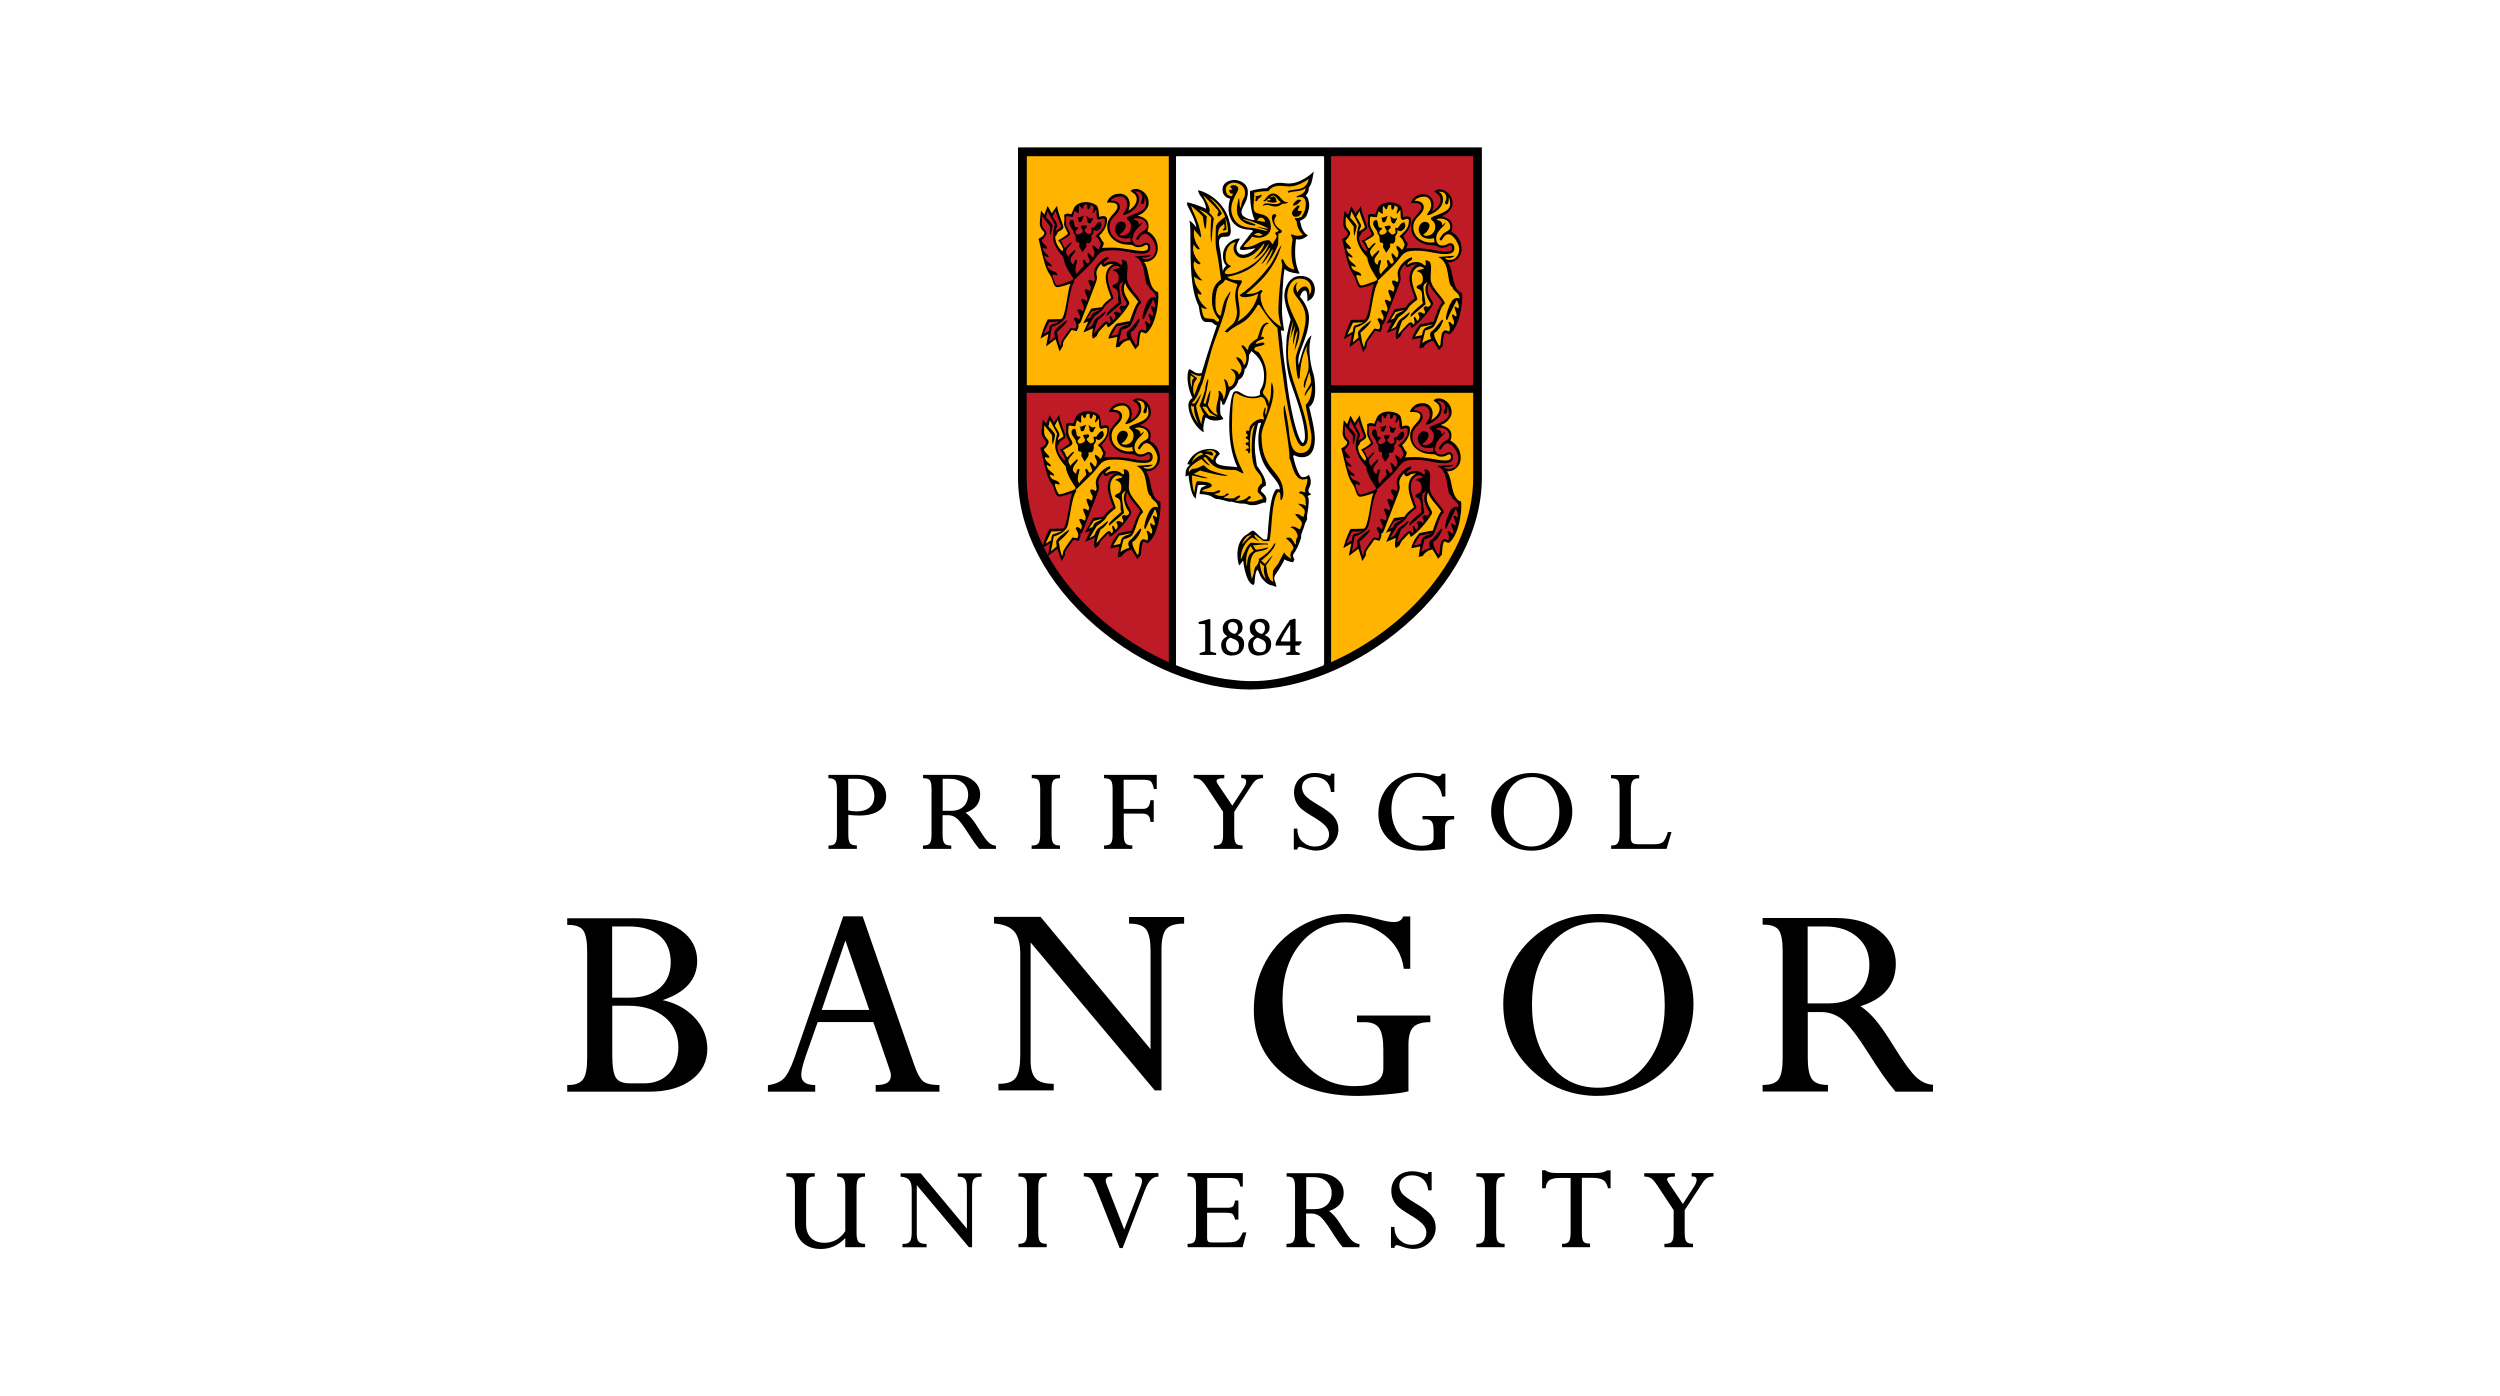 <?xml version="1.0" encoding="UTF-8"?><svg id="Layer_2" xmlns="http://www.w3.org/2000/svg" viewBox="0 0 222 124"><g id="Logos"><g id="bangor"><rect width="222" height="124" style="fill:#fff;"/><g id="Layer_1-2"><path d="M57.68,96.94h-7.31v-.59h.07c.64,0,1.09-.17,1.33-.5.25-.34.37-.96.37-1.85v-9.51c0-.91-.12-1.54-.35-1.87-.23-.33-.69-.49-1.35-.49h-.07v-.59h6c1.7,0,3.07.35,4.05,1.03.99.69,1.49,1.62,1.49,2.76,0,1.63-1.03,2.8-3.07,3.48,1.14.25,2.09.76,2.82,1.53.76.8,1.15,1.74,1.15,2.79,0,1.15-.48,2.08-1.42,2.77-.93.69-2.18,1.04-3.71,1.04h0ZM54.37,89.32v4.4c0,.97.11,1.64.32,1.98.21.33.62.5,1.23.5h1.3c.89,0,1.62-.29,2.18-.87.56-.58.84-1.36.84-2.34,0-1.11-.41-2.01-1.21-2.67-.81-.67-1.9-1.01-3.25-1.01h-1.42ZM54.37,88.59h1.55c1.11,0,2.01-.28,2.66-.85.65-.56.98-1.33.98-2.28,0-1-.32-1.8-.96-2.35-.64-.56-1.56-.84-2.74-.84h-1.5v6.32h0Z"/><path d="M83.44,96.94h-5.68v-.59h.07c.86,0,1.28-.27,1.28-.84,0-.16-.04-.35-.12-.56l-1.44-4.19h-4.94l-1.06,3.01c-.26.76-.4,1.32-.4,1.66,0,.6.38.9,1.17.92h.07v.59h-4.2v-.58h.06c.56-.08,1-.27,1.31-.55.31-.29.63-.89.96-1.81l4.34-12.58.02-.05h1.72l.02.05,4.56,13.14c.26.76.54,1.25.81,1.47.28.21.73.32,1.36.32h.07v.59h0ZM72.96,89.68h4.23l-2.12-6.16-2.1,6.16h0Z"/><path d="M103.13,96.83h-.59l-.02-.03-11-13.11v10.51c0,.73.15,1.26.45,1.57.3.31.82.47,1.53.47h.07v.59h-4.91v-.59h.07c.73,0,1.23-.18,1.48-.55.26-.37.39-1.04.39-2v-8.93c0-.94-.18-1.62-.52-2.03-.35-.4-.93-.65-1.74-.72h-.07v-.59h4.14l.02.03,9.74,11.72v-8.72c0-.92-.13-1.56-.39-1.91-.26-.35-.74-.52-1.45-.52h-.07v-.59h4.89v.59h-.07c-.73,0-1.25.17-1.52.49-.28.33-.42.95-.42,1.84v12.48h0Z"/><path d="M120.63,97.32c-2.91,0-5.2-.71-6.83-2.1-1.63-1.4-2.46-3.26-2.46-5.54,0-1.59.36-3.05,1.07-4.33.71-1.28,1.72-2.31,3-3.06,1.28-.75,2.65-1.13,4.09-1.13.86,0,1.81.15,2.82.45.63.18,1.12.27,1.45.27.42,0,.69-.15.82-.46l.02-.04h.62v4.65h-.58v-.06c-.18-1.22-.76-2.22-1.73-2.95-.97-.74-2.12-1.11-3.42-1.11-1.63,0-2.99.64-4.03,1.9-1.05,1.27-1.58,2.93-1.58,4.94,0,2.21.61,4.07,1.82,5.52,1.21,1.45,2.75,2.18,4.57,2.18,1.73,0,2.56-.51,2.56-1.56v-1.66c0-.92-.12-1.57-.37-1.93-.24-.35-.67-.53-1.29-.53h-.68v-.59h6.51v.59h-.07c-.67,0-1.16.15-1.44.44-.28.29-.43.81-.43,1.55v4.16h-.06c-.37.11-1.07.2-2.07.28-1,.08-1.79.12-2.34.12h0Z"/><path d="M141.92,97.32c-2.35,0-4.36-.79-5.98-2.36-1.62-1.57-2.45-3.51-2.45-5.79s.82-4.2,2.43-5.72c1.61-1.52,3.65-2.29,6.06-2.29s4.35.78,5.96,2.32c1.62,1.54,2.44,3.45,2.44,5.68s-.83,4.22-2.46,5.79c-1.63,1.57-3.65,2.36-6.01,2.36h0ZM142.04,81.9c-1.81,0-3.27.67-4.36,1.99-1.09,1.32-1.64,3.11-1.64,5.31s.54,4,1.62,5.36c1.07,1.35,2.49,2.03,4.23,2.03s3.2-.7,4.29-2.08c1.1-1.38,1.65-3.14,1.65-5.21,0-2.23-.54-4.04-1.62-5.38-1.07-1.34-2.47-2.02-4.17-2.02h0Z"/><path d="M171.64,96.94h-3.32l-.02-.03c-.66-.77-1.47-1.92-2.4-3.41-.99-1.56-1.77-2.56-2.33-2.99-.55-.42-1.17-.64-1.84-.64h-1.2v4.12c0,.88.13,1.5.38,1.85.25.33.7.5,1.34.5h.07v.59h-5.8v-.59h.07c.67,0,1.12-.17,1.35-.5.24-.34.36-.96.36-1.85v-9.57c0-.88-.12-1.5-.35-1.83-.23-.32-.68-.48-1.36-.48h-.07v-.59h6.52c1.6,0,2.9.38,3.86,1.14.96.76,1.45,1.74,1.45,2.92,0,1.86-1.06,3.12-3.14,3.77.43.29.86.67,1.27,1.14.45.52,1.05,1.38,1.79,2.58.81,1.32,1.46,2.19,1.91,2.6.45.4.92.62,1.4.65h.07v.59h0ZM160.52,89.1h1.86c1.13,0,2.02-.32,2.66-.94.64-.62.96-1.46.96-2.5s-.36-1.83-1.07-2.45c-.71-.62-1.67-.94-2.84-.94h-1.57v6.82h0Z"/><path d="M72.91,110.91c-.72,0-1.29-.21-1.7-.63-.41-.42-.62-.97-.62-1.65v-3.18c0-.37-.05-.63-.15-.77-.09-.13-.28-.2-.55-.2h-.06v-.3h2.52v.3h-.06c-.28,0-.47.07-.56.2-.1.14-.15.39-.15.76v3.27c0,.51.14.92.43,1.21.29.29.69.44,1.21.44.76,0,1.38-.35,1.84-1.03v-3.87c0-.36-.05-.62-.15-.76-.09-.13-.26-.2-.51-.21h-.06v-.3h2.47v.3h-.06c-.26,0-.44.07-.54.2-.1.14-.15.4-.15.77v4.03c0,.36.05.62.15.76.1.13.28.2.55.2h.06v.3h-1.76v-.81c-.61.64-1.34.97-2.16.97h0Z"/><path d="M86.33,110.75h-.29l-.02-.02-4.61-5.49v4.38c0,.3.06.52.18.65.12.13.33.19.63.19h.06v.3h-2.14v-.3h.06c.3,0,.5-.07.6-.22.11-.15.16-.43.16-.83v-3.78c0-.39-.07-.67-.22-.84-.14-.17-.38-.27-.72-.3h-.05v-.3h1.79l.02.02,4.08,4.9v-3.62c0-.38-.05-.65-.16-.79-.1-.14-.3-.21-.59-.21h-.06v-.3h2.12v.3h-.06c-.3,0-.51.07-.62.2-.12.13-.17.39-.17.76v5.31h0Z"/><path d="M92.95,110.75h-2.51v-.3h.06c.27,0,.45-.07.55-.2.1-.14.15-.4.15-.77v-4.03c0-.38-.05-.64-.15-.78-.09-.13-.28-.19-.55-.19h-.06v-.3h2.51v.3h-.06c-.26,0-.44.07-.54.2-.1.14-.15.4-.15.77v4.03c0,.37.05.63.15.77.1.13.28.2.54.2h.06v.3h0Z"/><path d="M99.68,110.83h-.27v-.04s-2.07-5.24-2.07-5.24c-.19-.47-.35-.78-.48-.89-.13-.12-.32-.18-.56-.19h-.06v-.3h2.53v.3h-.06c-.47,0-.52.21-.52.38,0,.09.02.19.07.3l1.57,4.03,1.49-3.88c.06-.16.09-.31.09-.43,0-.17-.06-.4-.54-.4h-.06v-.3h2.06v.32h-.06c-.46,0-.85.41-1.15,1.22l-1.96,5.09v.04h-.01Z"/><path d="M110.36,110.75h-4.9v-.3h.06c.28,0,.46-.07.55-.2.09-.14.14-.39.14-.76v-4.04c0-.38-.05-.64-.15-.78-.09-.13-.28-.2-.55-.2h-.06v-.3h4.91v1.2h-.23v-.05c-.07-.29-.17-.49-.28-.58-.12-.09-.38-.14-.79-.14h-1.86v2.65h1.8c.24,0,.4-.04.48-.12.08-.08.14-.24.18-.47v-.05h.31v1.69h-.3v-.04c-.1-.32-.19-.44-.25-.48-.06-.04-.23-.09-.64-.09h-1.59v2.26c0,.14.03.24.09.3.06.06.18.08.34.08h1.16c.41,0,.69-.02.85-.06.15-.04.27-.12.38-.23.11-.12.22-.31.34-.57l.02-.03h.31l-.02.07-.31,1.21v.04h-.01Z"/><path d="M120.69,110.75h-1.45l-.02-.02c-.28-.33-.62-.81-1.02-1.45-.42-.66-.75-1.08-.98-1.26-.23-.17-.48-.26-.76-.26h-.48v1.72c0,.37.05.62.16.77.1.13.28.2.55.2h.06v.3h-2.51v-.3h.06c.27,0,.46-.07.55-.2.1-.14.15-.4.15-.77v-4.05c0-.37-.05-.62-.14-.76-.09-.13-.28-.19-.55-.19h-.06v-.3h2.79c.68,0,1.24.16,1.65.49.42.33.63.75.63,1.26,0,.78-.44,1.32-1.3,1.61.17.12.34.27.5.46.19.22.45.59.76,1.1.34.55.61.92.81,1.09.18.16.38.26.58.27h.05v.3h0ZM115.98,107.37h.76c.47,0,.84-.13,1.11-.39.26-.26.4-.61.4-1.04s-.15-.76-.44-1.02c-.3-.26-.69-.39-1.18-.39h-.64v2.83h0Z"/><path d="M125.55,110.91c-.31,0-.7-.08-1.17-.25-.23-.08-.32-.1-.35-.1s-.12,0-.2.21v.04h-.31v-1.86h.31v.06c0,.46.16.84.47,1.11.31.28.67.42,1.08.42.39,0,.7-.1.93-.3.23-.2.35-.46.35-.79,0-.25-.1-.49-.29-.71-.2-.23-.61-.54-1.24-.91-.52-.31-.87-.56-1.05-.75-.18-.19-.31-.39-.4-.61-.09-.22-.13-.47-.13-.73,0-.51.18-.93.52-1.25.34-.32.8-.48,1.35-.48.3,0,.63.06.98.17.19.06.28.07.32.07.05,0,.06-.01.06-.01,0,0,.02-.03.05-.13v-.04h.3v1.63h-.31v-.05c-.05-.4-.2-.72-.45-.94-.25-.22-.58-.34-.97-.34-.34,0-.62.08-.83.25-.21.17-.31.38-.31.66,0,.26.09.49.26.71.18.22.57.5,1.16.85.71.41,1.19.77,1.43,1.08.25.31.38.68.38,1.08,0,.52-.19.97-.57,1.34-.38.37-.84.56-1.38.56h0Z"/><path d="M133.61,110.75h-2.51v-.3h.06c.27,0,.45-.07.55-.2.1-.14.15-.4.15-.77v-4.03c0-.38-.05-.64-.15-.78-.09-.13-.28-.19-.55-.19h-.06v-.3h2.51v.3h-.06c-.26,0-.44.07-.54.2-.1.14-.15.4-.15.77v4.03c0,.37.05.63.15.77.1.13.28.2.54.2h.06v.3h0Z"/><path d="M141.18,110.75h-2.47v-.3h.06c.27,0,.45-.07.55-.21.1-.15.15-.4.15-.76v-4.88h-.91c-.45,0-.77.07-.97.2-.19.13-.3.36-.33.67v.05h-.32v-1.6h.3c.17.17.49.24.96.24h3.49c.49,0,.83-.08,1.02-.23h.02s.29-.01.29-.01v1.6h-.24v-.05c-.09-.34-.23-.57-.43-.69-.2-.12-.52-.19-.93-.19h-.95v4.91c0,.38.05.63.14.75.09.12.26.18.53.18h.06v.3h0Z"/><path d="M150.34,110.75h-2.54v-.3h.06c.31,0,.51-.07.61-.21.1-.14.15-.4.15-.76v-2.02l-1.41-2.13c-.23-.35-.42-.58-.56-.68-.14-.1-.33-.16-.58-.17h-.06v-.3h2.72v.3h-.06c-.42,0-.63.08-.63.24,0,.08.04.18.13.31l1.27,1.88,1-1.55c.15-.23.22-.43.22-.59,0-.13-.04-.3-.38-.3h-.06v-.3h1.94v.3h-.06c-.23.02-.42.07-.54.15-.13.08-.29.27-.47.56l-1.49,2.28v2.02c0,.38.05.64.15.77.09.13.27.19.53.19h.06v.3h0Z"/><path d="M76.08,75.38h-2.51v-.3h.06c.27,0,.45-.07.54-.21.1-.14.15-.39.15-.74v-4.05c0-.37-.05-.63-.15-.77-.1-.13-.28-.2-.55-.2h-.06v-.3h2.49c.8,0,1.45.18,1.92.52.48.35.72.81.72,1.37s-.21.99-.63,1.28c-.41.29-1.01.44-1.77.44-.28,0-.6-.02-.96-.06v1.74c0,.38.05.64.15.77.1.13.28.2.55.2h.06v.3h0ZM75.33,71.96c.21.06.46.09.76.09.48,0,.87-.12,1.14-.36.27-.24.41-.57.41-.98,0-.45-.14-.82-.42-1.11-.27-.29-.66-.44-1.14-.44h-.76v2.8h0Z"/><path d="M88.41,75.38h-1.45l-.02-.02c-.28-.33-.62-.82-1.02-1.45-.42-.66-.75-1.08-.98-1.26-.23-.18-.49-.26-.76-.26h-.48v1.72c0,.37.05.63.16.77.1.13.28.2.55.2h.06v.3h-2.51v-.3h.06c.27,0,.46-.07.55-.2.1-.14.15-.4.15-.77v-4.05c0-.37-.05-.62-.14-.76-.09-.13-.28-.19-.55-.19h-.06v-.3h2.79c.68,0,1.24.16,1.65.49.42.33.63.75.63,1.26,0,.78-.44,1.32-1.3,1.61.17.12.34.27.5.46.19.22.45.59.76,1.1.34.55.61.92.81,1.09.19.17.38.26.58.27h.05v.3h0ZM83.7,72h.76c.47,0,.84-.13,1.11-.39.26-.26.4-.61.4-1.04s-.15-.76-.44-1.02c-.3-.26-.69-.39-1.18-.39h-.64v2.83h0Z"/><path d="M94.12,75.38h-2.51v-.3h.06c.27,0,.45-.07.55-.2.1-.14.15-.4.15-.77v-4.03c0-.38-.05-.64-.14-.78-.09-.13-.28-.19-.55-.19h-.06v-.3h2.51v.3h-.06c-.26,0-.45.07-.54.2-.1.14-.15.4-.15.77v4.03c0,.37.05.63.15.77.1.13.28.2.54.2h.06v.3h0Z"/><path d="M100.55,75.38h-2.51v-.3h.06c.27,0,.45-.07.55-.2.1-.14.15-.4.15-.77v-4.03c0-.38-.05-.64-.15-.77-.09-.13-.28-.2-.55-.2h-.06v-.3h4.68v1.26h-.26v-.05c-.08-.33-.17-.54-.28-.64-.07-.07-.26-.14-.76-.14h-1.64v2.59h1.68c.22,0,.38-.05.48-.16.1-.11.17-.29.21-.56v-.05h.3v1.93h-.3v-.06c-.02-.45-.24-.68-.66-.68h-1.7v1.85c0,.37.05.63.15.77.1.13.28.2.55.2h.06v.3h0Z"/><path d="M110.34,75.38h-2.55v-.3h.06c.31,0,.51-.07.61-.21.1-.14.15-.4.15-.76v-2.02l-1.41-2.13c-.23-.35-.42-.58-.56-.68-.14-.1-.33-.16-.58-.17h-.06v-.3h2.72v.3h-.06c-.42,0-.63.08-.63.24,0,.08.04.18.13.31l1.27,1.88,1.01-1.55c.15-.23.22-.43.22-.59,0-.13-.04-.3-.38-.3h-.06v-.3h1.94v.3h-.06c-.23.02-.42.07-.54.15-.13.09-.29.27-.47.56l-1.49,2.28v2.02c0,.38.05.64.15.77.09.13.27.19.53.19h.06v.3h0Z"/><path d="M116.92,75.54c-.31,0-.7-.08-1.17-.25-.23-.08-.32-.1-.35-.1-.08,0-.15.07-.2.21v.04h-.31v-1.86h.32v.06c0,.46.16.84.46,1.11.31.28.67.42,1.08.42.39,0,.7-.1.93-.3.23-.2.34-.46.34-.79,0-.25-.1-.48-.29-.71-.2-.23-.61-.54-1.24-.91-.53-.32-.87-.56-1.05-.75-.18-.19-.31-.39-.4-.61-.08-.22-.13-.47-.13-.73,0-.51.18-.93.52-1.25.34-.32.8-.48,1.35-.48.3,0,.63.06.98.17.19.06.28.07.32.07.05,0,.06-.01.06-.01,0,0,.02-.03.05-.13v-.04h.3v1.63h-.31v-.05c-.05-.4-.2-.72-.45-.94-.25-.22-.58-.34-.97-.34-.34,0-.62.08-.83.25-.21.17-.31.38-.31.66,0,.26.09.49.26.71.18.22.57.5,1.16.85.71.41,1.19.77,1.43,1.08.25.31.38.68.38,1.08,0,.52-.19.97-.57,1.34-.38.37-.84.56-1.38.56h0Z"/><path d="M126.36,75.54c-1.24,0-2.22-.3-2.91-.9-.7-.6-1.05-1.39-1.05-2.37,0-.68.15-1.3.46-1.85.3-.55.73-.99,1.28-1.31.55-.32,1.13-.48,1.75-.48.37,0,.77.06,1.2.19.27.07.47.11.61.11.16,0,.27-.06.32-.18l.02-.04h.31v2.02h-.3v-.05c-.08-.51-.32-.92-.72-1.23-.41-.31-.89-.46-1.43-.46-.68,0-1.25.27-1.68.8-.44.53-.66,1.23-.66,2.07,0,.93.26,1.71.77,2.32.51.61,1.15.92,1.91.92.71,0,1.06-.21,1.06-.63v-.7c0-.38-.05-.65-.15-.8-.1-.14-.27-.21-.52-.21h-.31v-.3h2.81v.3h-.06c-.28,0-.48.06-.59.18-.12.12-.17.33-.17.64v1.78h-.04c-.16.05-.45.09-.88.12-.42.03-.76.05-.99.05h0Z"/><path d="M136,75.54c-1,0-1.86-.34-2.55-1.01-.69-.67-1.04-1.5-1.04-2.47s.35-1.79,1.04-2.44c.69-.65,1.56-.98,2.59-.98s1.85.33,2.54.99c.69.66,1.04,1.48,1.04,2.43s-.35,1.8-1.05,2.47c-.7.67-1.56,1.01-2.56,1.01h0ZM136.05,69.01c-.76,0-1.37.28-1.82.83-.46.56-.69,1.31-.69,2.23s.23,1.68.68,2.25c.45.56,1.04.85,1.77.85s1.34-.29,1.79-.87c.46-.58.69-1.32.69-2.19,0-.94-.23-1.7-.68-2.26-.45-.56-1.04-.85-1.75-.85h0Z"/><path d="M147.99,75.38h-4.92v-.3h.06c.25,0,.43-.07.53-.22.11-.15.16-.42.16-.8v-4.07c0-.33-.05-.57-.15-.69-.09-.12-.28-.18-.55-.18h-.06v-.3h2.5v.3h-.06c-.25,0-.42.07-.52.21-.11.15-.16.4-.16.75v4.32c0,.22.05.37.14.45.09.08.28.12.56.12h1.32c.39,0,.67-.06.82-.19.15-.13.3-.42.44-.86v-.04h.33l-.02.07-.41,1.41v.04h-.01,0Z"/><path d="M111,61.23c4.47,0,9.59-2.11,13.69-5.63,4.39-3.77,6.9-8.57,6.9-13.18V13.09h-41.19v29.33c0,4.61,2.52,9.41,6.9,13.18,4.11,3.53,9.23,5.63,13.69,5.63h0Z"/><rect x="118.2" y="13.87" width="12.61" height="20.34" style="fill:#bf1b26;"/><path d="M91.17,34.88h12.62v23.92c-6.64-2.93-12.62-9.37-12.62-16.38v-7.54Z" style="fill:#bf1b26;"/><rect x="91.18" y="13.87" width="12.61" height="20.34" style="fill:#ffb500;"/><path d="M118.2,34.88v23.92c6.64-2.93,12.62-9.37,12.62-16.38v-7.54h-12.62Z" style="fill:#ffb500;"/><path d="M112.04,56.29c.05,0,.29-.14.29-.53,0-.32-.2-.52-.5-.52s-.38.23-.38.43c0,.51.58.62.59.62h0ZM109.61,56.77c-.15-.07-.32-.14-.35-.14-.04,0-.39.15-.39.58,0,.46.23.71.67.71.39,0,.48-.29.48-.54,0-.38-.17-.5-.4-.61ZM109.64,56.29c.05,0,.29-.14.29-.53,0-.32-.19-.52-.5-.52s-.38.23-.38.43c0,.51.58.62.58.62h0ZM113.74,56.91s0,.05.12.05h.67s.04,0,.04,0c0,0,0-.05,0-.07v-1.41c-.08.11-.29.42-.53.84-.24.41-.3.57-.3.61h0ZM117.53,13.9v-.03h-13.07v.03h-.03v45.17c1.69.68,3.4,1.14,5.07,1.31,1.84.23,3.48.08,5.23-.39.93-.23,1.87-.53,2.8-.9v-.06s.03-.01.05-.02V13.9h-.05ZM107.99,58.16h-1.46v-.18h.04s.32-.09.32-.09c.13-.04.13-.04.13-.17v-2.13c0-.16,0-.17-.14-.17h-.38s-.04,0-.04,0v-.04s-.03-.09-.03-.09v-.05s.04-.01.04-.01l.89-.26h.02s.02,0,.02,0l.06.04.02.02v2.72c0,.1,0,.12.15.15l.32.08h.04v.19h0ZM109.37,58.22c-.58,0-.93-.35-.93-.94,0-.46.3-.63.46-.73.04-.02.09-.05.09-.06h0s-.04-.02-.06-.03c-.12-.08-.35-.22-.35-.67,0-.55.48-.84.95-.84.52,0,.81.28.81.78,0,.38-.26.55-.39.64-.02.01-.04.02-.05.03.02.01.05.03.08.04.17.08.5.23.5.74,0,.64-.42,1.03-1.1,1.03h0ZM111.77,58.22c-.58,0-.93-.35-.93-.94,0-.46.3-.63.46-.73.04-.02.09-.05.09-.06h0s-.04-.02-.06-.03c-.12-.08-.35-.22-.35-.67,0-.55.48-.84.95-.84.52,0,.81.28.81.78,0,.38-.26.55-.39.64-.02.01-.04.02-.05.03.02.01.05.03.08.04.17.08.5.23.5.74,0,.64-.42,1.03-1.1,1.03h0ZM115.56,57.08l-.17.23-.02.02h-.3s-.04,0-.04,0c0,0,0,.02,0,.06v.32c0,.11.04.17.13.2l.21.06h.04v.19h-1.19v-.18h.04s.25-.09.25-.09c.05-.01.07-.07.07-.17v-.31s0-.07,0-.08c0,0,0,0,0,0,0,0-.02,0-.05,0h-1.21s-.04-.04-.04-.04l-.02-.02v-.03s.09-.32.09-.32c.07-.12.14-.23.21-.36.1-.17.21-.36.34-.56.29-.44.54-.8.63-.92h0s.02-.02.02-.02l.39-.12h.03s.02,0,.02,0l.04.03.02.02v1.88s0,.07,0,.08c0,0,0,0,0,0,0,0,.02,0,.05,0h.43l.02.02.03.04.02.03-.02.03h0ZM112.01,56.77c-.15-.07-.32-.14-.35-.14-.04,0-.39.15-.39.58,0,.46.23.71.67.71.39,0,.48-.29.48-.54,0-.38-.17-.5-.4-.61Z" style="fill:#fff;"/><path d="M121.38,22.16c-.02.32-.21.04-.21.04,0,0-.49-.48-.49-1.16.14-.09.21-.39.27-.42.06-.03.46-.22.46-.42s-.56-1.44-.56-1.91l-.48.67-.37-.65-.3.77-.31-.36s-.15,1.12-.09,1.32c.15.55.39.48.39.67,0,.3-.52.51-.52.51.06.16.35,1.58.57,2.26.25.78.42.85.58,1.18.13.27.19.88.51.88s1.21-.32,1.21-.32c-.3.29-.43,3.17-.91,3.17-.32,0-1.14.02-1.14.02,0,0-.36.57-.65,1.7l.71-.41-.21,1.12.86-.64.35,1.1.31-.51s-.08-.25.18-.59c.23-.31.58-.81.58-.81l.44.11s.24-.33.17-.67l.13-.03.14-.3.2-.53c.07-.16.81-2.09,1.04-2.68.04-.11.17-.45.14-.63-.02-.1-.05-.22-.05-.4s.15-.52.45-.8c0,0,0,0,0,.02,0,.2.15.26.23.26s.13-.04.18-.07c.08-.06.24-.17.55-.17.04,0,.08,0,.11,0-.31.12-.69.5-.69,1.21,0,.5.21,1.06.36,1.46.04.12.1.26.12.34-.02.02-.05.04-.08.06-.31.24-.63.5-.74.75,0,0,0,0,0,.01-.48.08-.96.13-.96.13l-.73,1.3.46-.15-.44.97.88-.36s-.2.67,0,.92c.03-.02.31-.22.31-.22,0,0,.15-.35.24-.45s.64-.65.64-.65l.13.33c.66-.33,1.87-1.88,1.91-2.15,0-.27-.48-.69-.48-1.31,0-.36.14-.51.14-.51,0,.44,1.05,1.43,1.14,1.71-.24.13-.7,1.51-.75,1.7-.19,0-1.19.23-1.19.23,0,0-.58.61-.74,1.35l.8-.16-.14.94.35-.07s.33-.56.89-.59l.5.82.33-.37s.04-1.06.22-1.18l.39.15c1.08-.79,1.23-3.62,1.08-3.71-.09-.06-.13.06-.41-.3-.46-.58-.39-1.89-.82-2.35,0,0,.05-.04.25-.04s.97-.28.97-1.18c0-1.13-.92-1.53-.92-1.53,0,0,.1-.18.1-.45,0-.84-.93-.84-.94-.96.45-.1.92-.61.95-.99.1-1.08-1.1-1.68-1.61-1.17.16.14.55.31.55.71,0,.69-.75,1.04-.75,1.04,0,0,.13-.27.13-.6s-.19-.91-.91-.91c-.91,0-1.12.79-1.12.79.23,0,.94-.08.94.35,0,.54-.92.87-.92,1.76s.78,1.55,1.67,1.61c.24.02.28.03.45.03s.28.21.65.21c.46,0,.56-.21.72-.21s.15.15.15.24.03.31-.53.31c-.6,0-1.68-.31-2.65-.31-.76,0-.87.01-.91.07.05-.09.17-.33.17-.52-.18-.09-.33-.59-.43-.59.82-.74.7-1.4.71-1.55-.06-.19-.18-.22-.38-.22s-.31.09-.31.09c0,0-.05-.71-.17-.95-.27-.4-1.56-.67-2.07.09,0,0-.19.46-.26.61-.41-.16-.63.05-.63.05,0,0,.02.2.02.36,0,.12-.03.32-.03.5s.35.8.35.8c-.2.29-.89.62-.89.62.25.25.46.78.46.78h0Z"/><path d="M121.61,22.01c.09-.07.33-.44.56-.44-.02.13-.36.42-.48.65-.11.23.08.46.17.63-.02-.15.35-.4.46-.54.12-.13.21-.09.13.08-.1.21-.4.43-.4.75,0,.17.13.29.29.38,0,0,.06-.56.29-.4.09.06-.36.92,0,1.25.06-.25.61-.67.61-.79s-.19-.5,0-.5c.12,0,.21.34.29.34s.23-.08.23-.21-.34-.71-.13-.71c.1,0,.33.38.38.38s.12-.04.17-.34c.06-.31-.27-.42-.15-.73,0,0,.31.15.4.33.1.17.29-.31.31-.46-.06-.07-.13-.31-.23-.46-.1-.14-.23-.17-.23-.21,0-.08.12-.1.5-.52.38-.42.33-.9.33-.98-.23-.21-.42.1-.61,0-.19-.1-.1-.69-.15-.9,0,0-.25.4-.31.35-.06-.06.02-.23.08-.42.06-.19-.27-.29-.27-.29,0,0-.08.4-.21.38-.13-.02-.1-.4-.1-.4,0,0-.27-.15-.33.17-.07.39-.25.06-.34-.11-.13.06-.08.5-.08.65s-.27-.13-.4-.19c.04.13-.11.33-.11.49s-.5-.08-.61.03c0,.06-.07.54.02.82.12.35.32.51.32.72,0,.2-.31.29-.86.64.25.04.26.73.47.56h0ZM123.49,19.2c.1.14.34.31.51.16.07.02.1.05.01.15-.09.1-.09.35-.26.34-.3-.03-.18-.46-.29-.56l.02-.09h0ZM123.17,19.16l.04.09c-.09.02-.1.5-.32.5-.27,0-.06-.34-.27-.4,0,0,.4-.04.56-.19ZM121.94,19.85c0-.29.21-.31.27-.31.16,0,.15.49.22.6.07.11.29.06.32.14-.06.1-.27.22-.27.37s.14.2.2.2c.09,0,.46-.1.46-.32,0-.11-.09-.17-.13-.25-.04-.08-.03-.17-.06-.19.15-.01.3-.06.41-.06s.13.07.13.17-.21.17-.21.27.27.36.36.36.29-.08.29-.21-.08-.31,0-.39c.05-.05.16.05.16.05.17-.17.27-.51.61-.55.34.59-.36.81-.36.81l-.27-.11c.11.34-.18.45-.17.59.03.38-.05.5-.19.62-.09-.03-.27-.04-.29.04.17.31-.35.65-.29.79-.07-.05-.25-.42-.31-.5-.06-.07.05-.18-.01-.36-.04-.1-.26.01-.29-.16-.02-.17.03-.54-.18-.67,0-.36-.41-.6-.41-.93h0ZM127.53,21.17c0,.26.13.63.52.63.46,0,.47-.21.73-.21s.37.21.37.45-.12.52-.74.52c-1.1,0-1.39-.3-2.71-.3-1.24,0-1.14.49-1.94,1.29-.8.8-1.43,1.39-1.43,1.39l.05.13c-.38.4-.57,2.36-.77,3.05-.19.69-1.24.97-1.24.97l-.24,1.32.51-.45s-.03-.1-.05-.38c-.02-.29.78-.88,1.17-1.12-.06.37-.96,1.09-.96,1.09,0,0,.08.24.1.51.02.27.21.77.21.77l.05-.08s.03-.31.09-.42c.13-.26.79-1.15.79-1.15l.43.06c.22-.35-.08-.69-.16-.89.18-.18.27-.08.48.11.16-.38.02-.41-.11-.72-.13-.3.11-.24.45-.06.13-.21.1-.38-.1-.81-.19-.43.22-.22.41-.08.14-.22.08-.27-.1-.72-.18-.45.1-.38.4-.16.19-.51.03-.41-.1-.75-.13-.34.19-.3.43-.1.22-.21.04-.28.04-.81,0-.39.45-1.12,1.23-1.41.27.27-.36.32-.36.62,0,.18.13-.19.75-.19s.65.3.81.3.02-.45.02-.45c.73,0,.48.72.48,1.61s1.23,1.74,1.26,2.23c-.44.27-.56,1.39-.96,2.01-.22.25-.5.27-.78.39l-.27,1.13c.22-.24.8-.4.8-.4-.27-.54.08-.69.22-.81.14-.13.75-.91.75-.91l.1.1s-.3.86-.78,1.09c-.13.27.32.99.43,1.17.05-.07.1-.12.1-.12,0,0,.05-.96.2-1.13.18-.19.22-.18.56-.05.14-.14.06-.53-.06-.77.14-.27.37.27.44.17.25-.34-.23-.62-.07-.95,0,0,.27.25.33.21.07-.04.03-.24-.03-.41-.33-.8.17-.27.22-.3.11-.07-.01-.58-.16-.71-.08.22-.56,1.09-.81,1.7-.04.11-.29.14.05-.89.4-1.23.85-1.04,1.04-.97-.02-.57-.59-.62-.64-1.01-.57-.24-.1-2.2-1.28-2.68l1.48-.11c-.29.29-.85.19-.85.19,0,0,0,.18.45.18s.8-.42.8-.97c0-.41-.5-1.31-.97-1.31-.39,0-.56.61-.65.56-.24-.12-.07-.22.02-.37.3-.52.8-.4.8-.83,0-.8-1.03-.83-1.18-.68-.12.12.47,0,.46.51,0,.09.3-.26.3-.24,0,.37-.83.65-.83,1.44h0ZM126.39,20.84c.12.21,1.06.15,1.06-.73,0-.46-.39-.56-.39-.69,0-.32,1.72-.45,1.72-1.28,0-.43-.13-.64-.13-.64,0,0,.03.65-.18.65-.32,0-.03-.38-.03-.57,0-.7-.75-.54-.75-.54,0,0,.45.02.45.72,0,.89-1.31,1.44-1.4,1.34-.1-.1.35-.4.35-.89,0-.24-.1-.75-.61-.75-.61,0-1.01.41-.77.38.24-.03.72.13.72.54,0,.7-.93.88-.93,1.77,0,1.12,1.13,1.39,1.48,1.39s.43-.05.43-.05c-.08-.11-.06-.35-.06-.35,0,0-.19.06-.41.06-.86,0-.96-.65-.96-.88s.23-.66.57-.62c.73.08.29.88-.17,1.13h0ZM125.56,28.16c.11-.14.29.35.29.35.45-.4-.05-.61.1-.73.19-.16.51.1.51.1.24-.21-.13-.42-.03-.56.21-.27.27-.02.41-.08.14-.06.3-.19.14-.4-.16-.21-.67-1.12-.22-1.79,0,0-.29.1-.35.34-.06.24.18,1.45.18,1.63l-1.31,1.12s-.1-.1.08-.32c.18-.22,1.01-.91,1.01-.91-.21-.27.1-.96-.32-1.21-.11-.05-.42-.14-.16-.34.18-.13.46-.06.46-.64s-.53-.62-.53-.62c.06-.18.53-.13.65-.3-.24-.11-.24-.13-.41-.13s-.69.26-.69,1.04.58,1.8.48,1.9c-.1.1-.7.49-.83.8-.13.3-.83.75-.83.75l-.67,1.1.45-.26s.16-.53.43-.69c.37-.22.72-.62.78-.56.06.06-.29.54-.66.73-.11.22-.38,1.04-.35,1.21,0,0,.8-.96,1.02-1.05.22-.1.3.19.3.19.3-.22-.03-.51.08-.65h0ZM124.03,27.89c.14-.13.45-.18.63-.36-.38.09-.74.18-.74.18l-.45.69.35-.15s.06-.24.2-.37ZM120.33,28.89s.43-.1.76-.28c-.35.04-.94.04-.94.04l-.52,1.08.51-.29s0-.49.19-.55ZM119.57,22.06c0,.39.49.56.53.75.03.19-.39-.12-.38-.06.07.53.51.59.67.88.1.18-.41-.07-.4-.02.11.62.76.39.88.8.06.23-.41-.13-.42.07,0,.13.25.84.39.87.14.03.61-.14.81-.22s.61-.16.65-.35c-.22-.35-.81-1.17-.89-1.91-.46-.49-.93-1.21-.93-1.8s.18-1.07.18-1.07l-.65-1.23-.13.56s.61.57.59.77c-.02.19-.18.78-.18.78-.11.16-.08-.77-.08-.77l-.7-.89s-.03.59,0,.77c.07.34.39.51.39.71s-.27.56-.41.64c-.03.26.46.51.48.73-.13.14-.4-.1-.4,0ZM120.73,20.56c.1-.17.48-.25.47-.41-.01-.16-.46-1.17-.47-1.42l-.29.52s.42.6.42.79-.16.25-.14.51ZM127.24,28.81c-.46.08-1.07.22-1.07.22l-.52.86.62-.13c.06-.3.09-.46.22-.58.26-.23.66-.24.74-.37Z" style="fill:#ffb500;"/><path d="M94.59,40.71c-.02.32-.21.04-.21.04,0,0-.49-.48-.49-1.16.14-.09.21-.39.27-.42.06-.03.46-.22.46-.42s-.56-1.44-.56-1.91l-.48.67-.37-.65-.3.77-.31-.36s-.15,1.12-.09,1.32c.15.55.39.48.39.67,0,.3-.52.51-.52.51.06.16.35,1.58.57,2.26.24.78.42.85.58,1.18.13.27.19.88.51.88s1.21-.32,1.21-.32c-.3.29-.43,3.17-.91,3.17-.32,0-1.14.02-1.14.02,0,0-.36.57-.65,1.7l.71-.41-.21,1.12.86-.64.35,1.1.31-.51s-.08-.25.18-.59c.23-.31.58-.81.58-.81l.44.11s.24-.33.17-.67l.13-.03.14-.3.2-.53c.07-.16.81-2.09,1.04-2.68.04-.11.17-.45.14-.63-.02-.1-.05-.22-.05-.4s.15-.52.45-.8c0,0,0,0,0,.02,0,.2.15.26.23.26s.13-.04.18-.07c.08-.06.24-.17.55-.17.04,0,.08,0,.11,0-.31.12-.69.5-.69,1.21,0,.5.21,1.06.36,1.46.04.12.1.26.12.34-.02.02-.05.04-.08.06-.31.24-.63.5-.74.75,0,0,0,0,0,.01-.48.08-.96.13-.96.13l-.73,1.3.46-.15-.44.97.88-.36s-.2.67,0,.92c.03-.02.31-.22.31-.22,0,0,.15-.35.24-.45.09-.09.64-.65.64-.65l.13.33c.66-.33,1.87-1.88,1.91-2.15,0-.27-.48-.69-.48-1.31,0-.36.14-.51.14-.51,0,.44,1.05,1.43,1.14,1.71-.24.13-.7,1.51-.75,1.7-.19,0-1.19.23-1.19.23,0,0-.58.61-.74,1.35l.8-.16-.14.94.35-.07s.34-.56.89-.59l.5.82.33-.37s.04-1.06.22-1.18l.39.15c1.08-.79,1.23-3.62,1.08-3.71-.09-.06-.13.06-.41-.3-.46-.58-.39-1.89-.82-2.35,0,0,.05-.04.25-.04s.97-.28.97-1.18c0-1.13-.92-1.53-.92-1.53,0,0,.1-.18.1-.45,0-.84-.93-.84-.94-.96.45-.1.92-.61.95-.99.1-1.08-1.1-1.68-1.61-1.17.16.14.55.31.55.71,0,.69-.75,1.04-.75,1.04,0,0,.13-.27.13-.6s-.19-.91-.91-.91c-.91,0-1.13.79-1.13.79.23,0,.94-.08.94.35,0,.54-.92.87-.92,1.76s.78,1.55,1.67,1.61c.24.02.28.03.45.03s.28.21.65.21c.46,0,.56-.21.72-.21s.15.15.15.24.03.31-.53.31c-.6,0-1.68-.31-2.65-.31-.76,0-.87.01-.91.07.05-.09.16-.33.16-.52-.18-.09-.33-.59-.43-.59.82-.74.7-1.4.71-1.55-.06-.19-.18-.22-.38-.22s-.31.09-.31.09c0,0-.05-.71-.17-.95-.27-.4-1.56-.67-2.07.09,0,0-.19.46-.26.61-.41-.16-.63.05-.63.05,0,0,.02.2.02.36,0,.12-.03.32-.03.5s.35.8.35.8c-.2.29-.89.62-.89.62.25.25.46.78.46.78h0Z"/><path d="M94.83,40.56c.09-.07.33-.44.56-.44-.02.13-.36.42-.48.65-.11.23.08.46.17.63-.02-.15.35-.4.46-.54.12-.13.21-.09.13.08-.1.21-.4.43-.4.75,0,.17.13.29.29.38,0,0,.06-.56.29-.4.09.06-.36.92,0,1.25.06-.25.61-.67.61-.79s-.19-.5,0-.5c.12,0,.21.34.29.34s.23-.08.23-.21-.34-.71-.13-.71c.1,0,.33.38.38.38s.12-.04.17-.34c.06-.31-.27-.42-.15-.73,0,0,.31.15.4.33.1.17.29-.31.31-.46-.06-.07-.13-.31-.23-.46-.1-.14-.23-.17-.23-.21,0-.08.11-.1.5-.52.38-.42.33-.9.33-.98-.23-.21-.42.1-.61,0-.19-.1-.1-.69-.15-.9,0,0-.25.4-.31.35-.06-.06.02-.23.08-.42s-.27-.29-.27-.29c0,0-.08.4-.21.38-.13-.02-.1-.4-.1-.4,0,0-.27-.15-.33.17-.07.39-.25.06-.34-.11-.13.06-.08.5-.08.65s-.27-.13-.4-.19c.04.13-.11.33-.11.49s-.5-.08-.61.03c0,.06-.07.54.02.82.12.35.32.51.32.72,0,.2-.31.29-.86.64.25.04.26.73.47.56h0ZM96.7,37.74c.1.14.34.31.51.16.07.02.1.05.01.15-.09.1-.09.35-.26.34-.3-.03-.17-.46-.29-.56l.02-.09ZM96.39,37.71l.04.09c-.09.02-.1.5-.32.5-.27,0-.06-.34-.27-.4,0,0,.4-.04.56-.19ZM95.15,38.39c0-.29.21-.31.27-.31.16,0,.15.49.22.6.07.11.29.06.32.14-.06.1-.27.22-.27.37s.14.2.2.2c.09,0,.46-.1.46-.32,0-.11-.09-.17-.12-.25-.04-.08-.03-.17-.06-.19.15-.01.3-.06.41-.06s.13.07.13.17-.21.17-.21.27.27.36.36.36.29-.08.29-.21-.08-.31,0-.39c.05-.05.16.05.16.05.17-.17.27-.51.61-.55.34.59-.36.81-.36.81l-.27-.11c.11.34-.18.45-.17.59.03.38-.05.5-.19.62-.09-.03-.27-.04-.29.04.17.31-.35.65-.29.79-.07-.05-.25-.42-.31-.5-.06-.07.05-.18-.01-.36-.04-.1-.26.01-.29-.16-.03-.17.03-.54-.18-.67,0-.36-.41-.6-.41-.93h0ZM100.74,39.72c0,.26.13.63.52.63.46,0,.47-.21.73-.21s.37.21.37.45-.12.52-.75.52c-1.1,0-1.39-.3-2.71-.3-1.24,0-1.14.49-1.94,1.29-.8.8-1.43,1.39-1.43,1.39l.05.13c-.38.4-.57,2.36-.77,3.05-.19.69-1.24.97-1.24.97l-.24,1.32.51-.45s-.03-.1-.05-.38c-.02-.29.78-.88,1.17-1.12-.06.37-.96,1.09-.96,1.09,0,0,.08.24.1.51.02.27.21.77.21.77l.05-.08s.03-.31.09-.42c.13-.26.79-1.15.79-1.15l.43.06c.22-.35-.08-.69-.16-.89.18-.18.27-.08.48.11.16-.38.02-.41-.11-.72-.13-.3.11-.24.45-.06.13-.21.1-.38-.1-.81-.19-.43.22-.22.41-.08.14-.22.08-.27-.1-.72-.18-.45.1-.38.4-.16.19-.51.03-.41-.1-.75-.13-.34.19-.3.43-.1.22-.21.04-.28.04-.81,0-.39.45-1.12,1.23-1.41.27.27-.36.32-.36.62,0,.18.13-.19.75-.19s.65.3.81.3.02-.45.02-.45c.73,0,.48.72.48,1.61s1.23,1.74,1.26,2.23c-.44.27-.56,1.39-.96,2.01-.22.25-.5.27-.78.39l-.27,1.13c.22-.24.8-.4.8-.4-.27-.54.08-.69.22-.81.14-.13.75-.91.75-.91l.1.1s-.3.86-.78,1.09c-.13.27.32.99.43,1.17.05-.07.1-.12.1-.12,0,0,.05-.96.2-1.13.18-.19.22-.18.56-.05.14-.14.06-.53-.06-.77.14-.27.37.27.44.17.25-.34-.23-.62-.07-.95,0,0,.27.25.34.21.07-.04.03-.24-.03-.41-.33-.8.17-.27.22-.3.11-.07-.02-.58-.16-.71-.08.22-.56,1.09-.81,1.7-.04.11-.29.14.05-.89.4-1.23.85-1.04,1.04-.97-.02-.57-.59-.62-.64-1.01-.57-.24-.1-2.2-1.28-2.68l1.48-.11c-.29.29-.85.19-.85.19,0,0,0,.18.45.18s.8-.42.8-.97c0-.41-.5-1.31-.97-1.31-.39,0-.56.61-.65.56-.24-.12-.07-.22.02-.37.3-.52.8-.4.8-.83,0-.8-1.03-.83-1.18-.68-.12.12.47,0,.46.51,0,.09.3-.26.3-.24,0,.37-.83.65-.83,1.44h0ZM99.6,39.39c.12.21,1.06.15,1.06-.73,0-.46-.39-.56-.39-.69,0-.32,1.72-.45,1.72-1.28,0-.43-.13-.64-.13-.64,0,0,.03.65-.18.65-.32,0-.03-.38-.03-.57,0-.7-.75-.54-.75-.54,0,0,.45.02.45.72,0,.89-1.31,1.44-1.4,1.34-.1-.1.35-.4.35-.89,0-.24-.1-.75-.61-.75-.61,0-1.01.41-.77.38.24-.03.72.13.72.54,0,.7-.93.88-.93,1.77,0,1.12,1.13,1.39,1.48,1.39s.43-.05.43-.05c-.08-.11-.06-.35-.06-.35,0,0-.19.06-.41.06-.86,0-.96-.65-.96-.88s.23-.66.57-.62c.73.08.29.88-.17,1.13h0ZM98.77,46.7c.11-.14.29.35.29.35.45-.4-.05-.61.1-.73.19-.16.51.1.51.1.24-.21-.13-.42-.03-.56.21-.27.27-.02.42-.08.14-.06.3-.19.14-.4-.16-.21-.67-1.12-.22-1.79,0,0-.29.1-.35.34-.06.24.18,1.45.18,1.63l-1.31,1.12s-.1-.1.08-.32c.18-.22,1.01-.91,1.01-.91-.21-.27.1-.96-.32-1.21-.11-.05-.42-.14-.16-.34.18-.13.46-.06.46-.64s-.53-.62-.53-.62c.06-.18.53-.13.65-.3-.24-.11-.24-.13-.42-.13s-.69.26-.69,1.04.58,1.8.48,1.9c-.1.1-.7.49-.83.8-.13.3-.83.75-.83.75l-.67,1.1.45-.26s.16-.53.43-.69c.37-.22.72-.62.78-.56.06.06-.29.54-.66.73-.11.22-.38,1.04-.35,1.21,0,0,.8-.96,1.02-1.05.22-.1.3.19.3.19.3-.22-.03-.51.08-.65ZM97.25,46.43c.14-.13.45-.18.63-.36-.38.09-.74.18-.74.18l-.45.69.35-.15s.06-.24.2-.37h0ZM93.54,47.43s.43-.1.76-.28c-.35.04-.94.04-.94.04l-.52,1.08.51-.29s0-.49.19-.55ZM92.79,40.6c0,.39.49.56.53.75.03.19-.39-.12-.38-.06.07.53.51.59.67.88.1.18-.41-.07-.4-.02.11.62.76.39.88.8.06.23-.41-.13-.42.07,0,.13.25.84.39.87.14.03.61-.14.81-.22.21-.08.61-.16.65-.35-.22-.35-.81-1.17-.89-1.91-.46-.49-.93-1.21-.93-1.8s.18-1.07.18-1.07l-.65-1.23-.13.56s.61.57.59.77c-.02.19-.18.78-.18.78-.11.16-.08-.77-.08-.77l-.7-.89s-.03.59,0,.77c.07.34.39.51.39.71s-.27.56-.41.64c-.03.26.46.51.48.73-.13.14-.4-.1-.4,0h0ZM93.95,39.11c.1-.17.48-.25.47-.41-.01-.16-.46-1.17-.47-1.42l-.29.52s.42.6.42.79-.16.25-.14.51ZM100.45,47.35c-.46.08-1.07.22-1.07.22l-.52.86.62-.13c.06-.3.09-.46.22-.58.26-.23.66-.24.75-.37Z" style="fill:#ffb500;"/><path d="M94.4,22.13c-.02.32-.21.04-.21.04,0,0-.49-.48-.49-1.16.14-.09.21-.39.27-.42.06-.03.46-.22.46-.42s-.56-1.43-.56-1.9l-.47.67-.37-.65-.29.77-.3-.36s-.15,1.11-.09,1.32c.15.54.39.48.39.67,0,.29-.52.51-.52.51.06.16.35,1.57.57,2.25.24.78.42.85.58,1.18.13.27.19.87.51.87s1.21-.32,1.21-.32c-.29.28-.43,3.16-.9,3.16-.32,0-1.14.02-1.14.02,0,0-.36.57-.65,1.7l.7-.41-.21,1.11.85-.64.35,1.09.31-.51s-.08-.24.18-.59c.23-.3.58-.81.58-.81l.44.11s.24-.33.17-.66l.13-.03.14-.3.2-.53c.07-.16.81-2.09,1.03-2.67.04-.11.17-.45.14-.62-.02-.1-.05-.22-.05-.4s.15-.51.45-.8c0,0,0,0,0,.02,0,.2.15.26.23.26s.13-.04.18-.07c.08-.06.23-.16.55-.16.04,0,.08,0,.11,0-.31.12-.69.49-.69,1.2,0,.5.21,1.05.36,1.46.04.12.1.25.12.34-.02.02-.05.04-.08.06-.31.24-.63.5-.73.75,0,0,0,0,0,.01-.48.08-.96.13-.96.13l-.72,1.3.46-.15-.44.97.87-.36s-.2.67,0,.91c.03-.02.31-.22.31-.22,0,0,.15-.35.24-.45.09-.09.63-.65.63-.65l.13.33c.66-.33,1.87-1.87,1.9-2.15,0-.27-.48-.68-.48-1.3,0-.36.14-.5.14-.5,0,.44,1.04,1.42,1.14,1.7-.24.13-.69,1.5-.75,1.69-.19,0-1.18.22-1.18.22,0,0-.58.61-.73,1.34l.8-.16-.14.93.35-.07s.33-.56.89-.58l.49.82.33-.37s.04-1.05.22-1.18l.39.15c1.07-.78,1.22-3.61,1.07-3.7-.09-.06-.13.06-.41-.3-.46-.58-.39-1.88-.82-2.34,0,0,.05-.04.25-.04s.96-.28.97-1.18c0-1.13-.92-1.53-.92-1.53,0,0,.1-.18.1-.45,0-.84-.92-.84-.94-.96.45-.09.91-.61.95-.99.1-1.07-1.1-1.68-1.61-1.17.16.14.55.3.55.7,0,.68-.75,1.04-.75,1.04,0,0,.13-.27.13-.6s-.19-.9-.91-.9c-.9,0-1.12.79-1.12.79.23,0,.94-.08.94.35,0,.54-.91.86-.91,1.76s.78,1.55,1.66,1.61c.23.02.28.03.45.03s.28.21.65.21c.46,0,.56-.21.71-.21s.15.15.15.24.03.31-.53.31c-.6,0-1.67-.3-2.64-.3-.76,0-.86.01-.91.07.05-.09.16-.33.16-.52-.18-.09-.33-.59-.43-.59.82-.74.7-1.39.71-1.54-.06-.19-.17-.22-.37-.22s-.31.09-.31.09c0,0-.05-.71-.17-.94-.26-.4-1.56-.67-2.06.09,0,0-.19.46-.26.6-.41-.16-.63.05-.63.05,0,0,.02.2.02.35,0,.12-.03.32-.03.49s.35.8.35.8c-.2.29-.88.62-.88.62.25.25.46.78.46.78h0Z"/><path d="M94.63,21.98c.09-.07.32-.44.55-.44-.02.13-.36.42-.48.65-.11.23.08.46.17.63-.02-.15.34-.4.46-.54.11-.13.21-.09.13.08-.1.21-.4.43-.4.75,0,.17.13.29.29.38,0,0,.06-.55.29-.4.09.06-.36.92,0,1.24.06-.25.61-.67.61-.78s-.19-.5,0-.5c.11,0,.21.34.29.34s.23-.08.23-.21-.34-.71-.13-.71c.1,0,.32.38.38.38s.11-.04.17-.34c.06-.31-.27-.42-.15-.73,0,0,.31.15.4.32.1.17.29-.31.31-.46-.06-.07-.13-.31-.23-.46-.1-.14-.23-.17-.23-.21,0-.08.11-.1.5-.52.38-.42.32-.9.32-.97-.23-.21-.42.1-.61,0-.19-.1-.1-.69-.15-.9,0,0-.25.4-.31.34-.06-.06.02-.23.08-.42.06-.19-.27-.29-.27-.29,0,0-.08.4-.21.38-.13-.02-.1-.4-.1-.4,0,0-.27-.15-.32.17-.07.38-.25.06-.34-.11-.13.06-.08.5-.08.65s-.27-.13-.4-.19c.04.13-.11.33-.11.49s-.5-.08-.61.03c0,.06-.07.54.02.82.12.35.32.51.32.72,0,.19-.3.29-.86.64.25.04.26.73.47.56ZM96.5,19.18c.1.14.34.31.51.16.07.02.1.05.01.15-.09.1-.09.35-.26.34-.3-.02-.17-.46-.29-.56l.02-.09h0ZM96.19,19.14l.04.09c-.09.02-.1.5-.32.5-.27,0-.06-.34-.27-.4,0,0,.4-.04.56-.19h0ZM94.96,19.82c0-.29.21-.31.27-.31.16,0,.15.49.22.6.07.11.29.06.32.14-.06.1-.27.22-.27.37s.14.2.2.2c.09,0,.46-.1.46-.32,0-.11-.09-.17-.12-.25-.04-.08-.03-.17-.06-.19.15-.01.3-.06.41-.06s.12.07.12.17-.21.17-.21.27.27.36.36.36.29-.07.29-.21-.08-.3,0-.39c.05-.05.16.05.16.05.17-.17.27-.51.61-.55.34.58-.36.81-.36.81l-.27-.11c.11.34-.18.45-.17.58.03.38-.05.5-.19.62-.09-.02-.27-.04-.29.04.17.31-.35.65-.29.78-.07-.05-.25-.42-.31-.5-.06-.07.05-.18-.01-.36-.04-.1-.26.01-.29-.16-.03-.17.03-.54-.18-.66,0-.36-.41-.59-.41-.93h0ZM100.53,21.14c0,.25.13.62.52.62.45,0,.47-.21.73-.21s.37.21.37.45-.12.52-.74.52c-1.1,0-1.39-.3-2.7-.3-1.24,0-1.14.49-1.93,1.29-.79.8-1.42,1.38-1.42,1.38l.05.13c-.38.4-.57,2.35-.76,3.04-.19.68-1.24.97-1.24.97l-.24,1.32.51-.45s-.03-.1-.05-.38c-.02-.29.78-.87,1.16-1.11-.06.37-.95,1.08-.95,1.08,0,0,.08.24.1.51.02.27.21.76.21.76l.05-.08s.03-.3.09-.42c.13-.25.79-1.14.79-1.14l.43.06c.22-.35-.08-.68-.16-.89.17-.18.27-.08.48.11.16-.38.02-.41-.11-.72-.13-.3.11-.24.45-.06.13-.21.1-.38-.1-.81-.19-.43.22-.22.41-.08.14-.22.08-.27-.1-.72-.17-.45.1-.38.4-.16.19-.51.03-.41-.1-.75-.13-.33.19-.3.43-.1.22-.21.04-.28.04-.81,0-.38.45-1.11,1.23-1.4.27.27-.36.31-.36.62,0,.17.13-.19.75-.19s.65.3.81.3.02-.45.02-.45c.73,0,.48.72.48,1.61s1.22,1.73,1.26,2.23c-.44.26-.56,1.39-.96,2-.22.25-.49.27-.77.39l-.27,1.13c.22-.24.8-.4.8-.4-.27-.54.08-.68.22-.81.14-.13.75-.91.75-.91l.1.1s-.3.86-.78,1.08c-.13.27.32.99.43,1.16.05-.07.1-.12.1-.12,0,0,.05-.96.2-1.12.17-.19.22-.18.56-.05.14-.14.06-.52-.06-.76.14-.27.37.26.44.17.25-.34-.23-.61-.07-.95,0,0,.27.25.33.21s.03-.24-.03-.41c-.33-.79.17-.27.22-.3.11-.07-.02-.58-.16-.71-.08.22-.56,1.09-.81,1.69-.04.11-.29.14.05-.89.4-1.23.84-1.03,1.03-.97-.02-.57-.59-.62-.64-1-.57-.24-.1-2.19-1.27-2.67l1.48-.11c-.29.29-.84.19-.84.19,0,0,0,.18.45.18s.8-.41.8-.97c0-.41-.5-1.3-.97-1.3-.39,0-.56.6-.65.56-.23-.12-.07-.22.02-.37.3-.52.8-.4.8-.83,0-.8-1.02-.83-1.17-.68-.12.12.47,0,.46.51,0,.09.3-.26.3-.23,0,.37-.83.65-.83,1.43h0ZM99.39,20.81c.11.21,1.05.15,1.05-.73,0-.46-.39-.56-.39-.69,0-.32,1.72-.45,1.72-1.27,0-.43-.13-.64-.13-.64,0,0,.03.65-.17.65-.32,0-.03-.38-.03-.57,0-.7-.75-.54-.75-.54,0,0,.45.02.45.72,0,.89-1.3,1.43-1.4,1.34-.1-.1.35-.4.35-.89,0-.24-.1-.75-.6-.75-.6,0-1,.41-.76.38.24-.03.72.13.72.54,0,.7-.92.87-.92,1.77,0,1.11,1.13,1.38,1.48,1.38s.43-.05.43-.05c-.08-.11-.06-.35-.06-.35,0,0-.19.06-.41.06-.86,0-.95-.65-.95-.87s.22-.66.57-.62c.73.08.29.88-.17,1.13h0ZM98.56,28.1c.11-.14.29.35.29.35.45-.4-.05-.61.1-.73.19-.16.51.1.51.1.24-.21-.13-.42-.03-.56.21-.27.27-.02.41-.08.14-.06.3-.19.14-.4-.16-.21-.67-1.11-.22-1.78,0,0-.29.1-.35.33-.06.24.17,1.45.17,1.62l-1.3,1.11s-.1-.1.08-.32c.17-.22,1-.91,1-.91-.21-.27.1-.95-.32-1.21-.11-.05-.42-.14-.16-.33.18-.13.46-.06.46-.64s-.52-.62-.52-.62c.06-.18.52-.13.65-.3-.24-.11-.24-.13-.41-.13s-.68.25-.68,1.03.58,1.79.48,1.89c-.1.1-.7.49-.83.8-.13.3-.83.75-.83.75l-.67,1.09.45-.25s.16-.53.43-.69c.37-.22.72-.62.77-.56.06.06-.29.53-.66.73-.11.22-.38,1.03-.35,1.21,0,0,.8-.95,1.02-1.05.22-.1.3.19.3.19.3-.22-.03-.51.08-.65h0ZM97.05,27.83c.14-.13.45-.18.63-.35-.38.09-.74.18-.74.18l-.45.69.35-.15s.06-.24.2-.37ZM93.35,28.83s.43-.1.76-.28c-.35.04-.94.04-.94.04l-.52,1.08.51-.29s0-.49.19-.55h0ZM92.6,22.03c0,.39.49.56.52.75.03.19-.39-.12-.38-.06.07.53.51.59.67.87.1.17-.41-.07-.4-.02.11.62.76.39.87.8.06.23-.41-.13-.42.07,0,.13.25.84.39.87.14.03.6-.14.81-.22.21-.08.6-.16.65-.35-.22-.35-.81-1.16-.89-1.91-.46-.49-.92-1.21-.92-1.8s.17-1.07.17-1.07l-.65-1.22-.13.56s.6.57.59.76c-.02.19-.17.78-.17.78-.11.16-.08-.76-.08-.76l-.7-.89s-.03.59,0,.77c.07.34.39.5.39.71s-.27.56-.41.64c-.03.25.46.51.48.73-.13.14-.4-.1-.4,0ZM93.75,20.53c.1-.17.48-.25.47-.41-.01-.16-.46-1.16-.47-1.41l-.28.52s.42.59.42.79-.16.25-.14.51ZM100.24,28.75c-.46.08-1.06.22-1.06.22l-.52.86.62-.13c.06-.29.09-.46.22-.58.26-.23.66-.24.74-.37Z" style="fill:#bf1b26;"/><path d="M121.29,40.74c-.02.32-.21.04-.21.04,0,0-.49-.48-.49-1.16.14-.09.21-.39.27-.42.06-.03.46-.22.46-.42s-.56-1.43-.56-1.9l-.47.67-.37-.65-.29.77-.3-.36s-.15,1.11-.09,1.32c.15.54.39.48.39.67,0,.29-.52.51-.52.51.06.16.35,1.57.57,2.25.24.78.42.85.58,1.18.13.27.19.87.51.87s1.21-.32,1.21-.32c-.29.28-.43,3.16-.9,3.16-.32,0-1.14.02-1.14.02,0,0-.36.57-.65,1.7l.7-.41-.21,1.11.85-.64.35,1.09.31-.51s-.08-.24.18-.59c.23-.3.58-.81.58-.81l.44.11s.24-.33.17-.66l.13-.03.14-.3.2-.53c.07-.16.81-2.09,1.03-2.67.04-.11.17-.45.14-.62-.02-.1-.05-.22-.05-.4s.15-.51.45-.8c0,0,0,0,0,.02,0,.2.15.26.23.26s.13-.04.18-.07c.08-.06.23-.17.55-.17.04,0,.08,0,.11,0-.31.12-.69.49-.69,1.2,0,.5.21,1.05.36,1.46.04.12.1.25.12.34-.02.02-.05.04-.08.06-.31.24-.63.5-.73.75,0,0,0,0,0,.01-.48.08-.96.13-.96.13l-.72,1.3.46-.15-.44.97.87-.36s-.2.67,0,.91c.03-.02.31-.22.31-.22,0,0,.15-.35.24-.45.09-.09.63-.65.63-.65l.13.33c.66-.33,1.87-1.87,1.9-2.15,0-.27-.47-.68-.47-1.3,0-.36.14-.5.14-.5,0,.44,1.05,1.42,1.14,1.7-.24.13-.69,1.5-.75,1.69-.19,0-1.18.22-1.18.22,0,0-.58.61-.73,1.34l.8-.16-.14.93.35-.07s.33-.56.89-.58l.49.82.33-.37s.04-1.05.22-1.18l.39.15c1.07-.78,1.22-3.61,1.07-3.7-.09-.06-.13.06-.41-.3-.46-.58-.39-1.88-.82-2.34,0,0,.05-.04.25-.04s.96-.28.97-1.18c0-1.13-.92-1.53-.92-1.53,0,0,.1-.18.1-.45,0-.84-.92-.84-.94-.96.45-.09.91-.61.95-.99.1-1.07-1.1-1.68-1.61-1.17.16.14.55.3.55.7,0,.68-.75,1.04-.75,1.04,0,0,.13-.27.13-.6s-.19-.9-.91-.9c-.9,0-1.12.79-1.12.79.23,0,.94-.08.94.35,0,.54-.91.86-.91,1.76s.78,1.55,1.66,1.61c.23.02.28.03.45.03s.28.21.65.21c.46,0,.56-.21.71-.21s.15.15.15.24.03.31-.53.31c-.6,0-1.67-.3-2.64-.3-.76,0-.86.01-.91.07.05-.09.16-.33.16-.52-.18-.09-.33-.59-.43-.59.82-.74.7-1.39.71-1.54-.06-.19-.17-.22-.37-.22s-.31.09-.31.09c0,0-.05-.71-.17-.94-.26-.4-1.56-.67-2.06.09,0,0-.19.46-.26.6-.41-.16-.63.05-.63.05,0,0,.02.2.02.35,0,.12-.03.32-.03.49s.35.8.35.8c-.2.29-.88.62-.88.62.25.25.46.78.46.78h0Z"/><path d="M121.52,40.59c.09-.07.33-.44.55-.44-.02.13-.36.42-.48.65-.11.23.08.46.17.63-.02-.15.34-.4.46-.54.11-.13.21-.09.13.08-.1.21-.4.43-.4.75,0,.17.13.29.29.38,0,0,.06-.55.29-.4.09.06-.36.92,0,1.24.06-.25.61-.67.61-.78s-.19-.5,0-.5c.11,0,.21.34.29.34s.23-.08.23-.21-.34-.71-.13-.71c.1,0,.33.38.38.38s.11-.04.17-.34c.06-.31-.27-.42-.15-.73,0,0,.31.15.4.32.1.17.29-.31.31-.46-.06-.07-.13-.31-.23-.46-.1-.14-.23-.17-.23-.21,0-.08.11-.1.5-.52.38-.42.32-.9.32-.97-.23-.21-.42.1-.61,0-.19-.1-.1-.69-.15-.9,0,0-.25.4-.31.34-.06-.06.02-.23.08-.42.06-.19-.27-.29-.27-.29,0,0-.08.4-.21.38-.13-.02-.1-.4-.1-.4,0,0-.27-.15-.32.17-.07.38-.25.06-.34-.11-.13.06-.08.5-.08.65s-.27-.13-.4-.19c.04.13-.11.33-.11.49s-.5-.08-.61.03c0,.06-.07.54.02.82.12.35.32.51.32.72,0,.19-.3.29-.86.64.25.04.26.73.47.56h0ZM123.39,37.79c.1.14.34.31.51.16.07.02.1.05.01.15-.09.1-.09.35-.26.34-.3-.02-.17-.46-.29-.56l.02-.09ZM123.07,37.75l.04.09c-.09.02-.1.5-.32.5-.27,0-.06-.34-.27-.4,0,0,.4-.04.56-.19ZM121.84,38.44c0-.29.21-.31.27-.31.16,0,.15.49.22.6.07.11.29.06.32.14-.06.1-.27.22-.27.37s.14.2.2.2c.09,0,.46-.1.46-.32,0-.11-.09-.17-.12-.25-.04-.08-.03-.17-.06-.19.15-.01.3-.06.41-.06s.12.07.12.17-.21.17-.21.27.27.36.36.36.29-.07.29-.21-.08-.3,0-.39c.05-.05.16.05.16.05.17-.17.27-.51.61-.55.34.58-.36.81-.36.81l-.27-.11c.11.34-.18.45-.17.58.03.38-.05.5-.19.62-.09-.02-.27-.04-.29.04.17.31-.35.65-.29.78-.07-.05-.25-.42-.31-.5-.06-.07.05-.18-.01-.36-.04-.1-.26.01-.29-.16-.02-.17.03-.54-.18-.66,0-.36-.41-.59-.41-.93h0ZM127.41,39.75c0,.25.13.62.52.62.45,0,.47-.21.73-.21s.37.21.37.45-.12.52-.74.52c-1.1,0-1.39-.3-2.7-.3-1.24,0-1.14.49-1.93,1.29-.8.8-1.42,1.38-1.42,1.38l.05.13c-.38.4-.57,2.35-.76,3.04-.19.68-1.24.97-1.24.97l-.24,1.32.51-.45s-.03-.1-.05-.38c-.02-.29.78-.87,1.16-1.11-.06.37-.95,1.08-.95,1.08,0,0,.08.24.1.51.02.27.21.76.21.76l.05-.08s.03-.3.09-.42c.13-.25.79-1.14.79-1.14l.43.06c.22-.35-.08-.68-.16-.89.17-.18.27-.08.48.11.16-.38.02-.41-.11-.72-.13-.3.11-.24.45-.06.13-.21.1-.38-.1-.81-.19-.43.22-.22.41-.08.14-.22.08-.27-.1-.72-.17-.45.1-.38.4-.16.19-.51.03-.41-.1-.75-.13-.33.19-.3.43-.1.22-.21.04-.28.04-.81,0-.38.45-1.11,1.23-1.4.27.27-.36.31-.36.62,0,.17.13-.19.75-.19s.65.3.81.3.02-.45.02-.45c.73,0,.48.72.48,1.61s1.22,1.73,1.26,2.23c-.44.26-.56,1.39-.96,2-.22.25-.49.27-.77.39l-.27,1.13c.22-.24.79-.4.79-.4-.27-.54.08-.68.22-.81.14-.13.75-.91.75-.91l.1.1s-.3.86-.78,1.08c-.13.27.32.99.43,1.16.05-.07.1-.12.1-.12,0,0,.05-.96.2-1.12.18-.19.22-.18.56-.05.14-.14.06-.52-.06-.76.14-.27.37.26.44.17.25-.34-.23-.61-.07-.95,0,0,.27.25.33.21.07-.04.03-.24-.03-.41-.33-.79.17-.27.22-.3.11-.07-.01-.58-.16-.71-.08.22-.56,1.09-.81,1.69-.04.11-.29.14.05-.89.4-1.23.84-1.03,1.03-.97-.02-.57-.59-.62-.64-1-.57-.24-.1-2.19-1.27-2.67l1.48-.11c-.29.29-.84.19-.84.19,0,0,0,.18.45.18s.8-.41.8-.97c0-.41-.5-1.3-.97-1.3-.39,0-.56.6-.65.56-.23-.12-.07-.22.02-.37.3-.52.8-.4.8-.83,0-.8-1.02-.83-1.17-.68-.12.12.47,0,.46.51,0,.09.3-.26.3-.23,0,.37-.83.65-.83,1.43h0ZM126.28,39.43c.11.21,1.05.15,1.05-.73,0-.46-.39-.56-.39-.69,0-.32,1.72-.45,1.72-1.27,0-.43-.13-.64-.13-.64,0,0,.03.65-.18.65-.32,0-.03-.38-.03-.57,0-.7-.75-.54-.75-.54,0,0,.45.02.45.72,0,.89-1.3,1.43-1.4,1.34-.1-.1.35-.4.35-.89,0-.24-.1-.75-.6-.75-.6,0-1,.41-.76.38.24-.03.72.13.72.54,0,.7-.92.87-.92,1.77,0,1.11,1.13,1.38,1.48,1.38s.43-.05.43-.05c-.08-.11-.06-.35-.06-.35,0,0-.19.06-.41.06-.86,0-.95-.65-.95-.87s.22-.66.57-.62c.73.08.29.88-.17,1.13h0ZM125.45,46.71c.11-.14.29.35.29.35.45-.4-.05-.61.1-.73.19-.16.51.1.51.1.24-.21-.13-.42-.03-.56.21-.27.27-.02.41-.08.14-.06.3-.19.14-.4-.16-.21-.67-1.11-.22-1.78,0,0-.29.1-.35.33-.06.24.18,1.45.18,1.62l-1.3,1.11s-.1-.1.08-.32c.17-.22,1-.91,1-.91-.21-.27.1-.95-.32-1.21-.11-.05-.42-.14-.16-.33.17-.13.46-.06.46-.64s-.52-.62-.52-.62c.06-.18.52-.13.65-.3-.24-.11-.24-.13-.41-.13s-.68.25-.68,1.03.58,1.79.48,1.89c-.1.1-.7.49-.83.8-.13.3-.83.75-.83.75l-.67,1.09.45-.25s.16-.53.43-.69c.37-.22.72-.62.77-.56.06.06-.29.53-.66.73-.11.22-.38,1.03-.35,1.21,0,0,.8-.95,1.02-1.05.22-.1.3.19.3.19.3-.22-.03-.51.08-.65h0ZM123.93,46.45c.14-.13.45-.18.63-.35-.38.09-.74.18-.74.18l-.45.69.35-.15s.06-.24.2-.37h0ZM120.24,47.44s.43-.1.76-.28c-.35.04-.94.04-.94.04l-.52,1.08.51-.29s0-.49.19-.55ZM119.49,40.64c0,.39.49.56.52.75s-.39-.12-.38-.06c.07.53.51.59.67.87.1.17-.41-.07-.4-.02.11.62.76.39.87.8.06.23-.41-.13-.42.07,0,.13.25.84.39.87.14.03.6-.14.81-.22.21-.08.6-.16.65-.35-.22-.35-.81-1.16-.89-1.91-.46-.49-.92-1.21-.92-1.8s.18-1.07.18-1.07l-.65-1.22-.13.56s.6.57.59.76c-.02.19-.17.78-.17.78-.11.16-.08-.76-.08-.76l-.7-.89s-.03.59,0,.77c.07.34.39.5.39.71s-.27.56-.41.64c-.03.25.46.51.48.73-.13.14-.4-.1-.4,0h0ZM120.64,39.15c.1-.17.48-.25.47-.41-.01-.16-.46-1.16-.47-1.41l-.28.52s.42.59.42.79-.16.25-.14.51ZM127.12,47.36c-.46.08-1.06.22-1.06.22l-.52.86.62-.13c.06-.29.09-.46.22-.58.26-.23.66-.24.74-.37h0Z" style="fill:#bf1b26;"/><path d="M111.42,19.53c-.17.05-1.05-.17-1.15-.54-.15-.56.54-.95.54-1.94,0-.89-.92-1.07-1.18-1.07-.32,0-1.07.14-1.07.86s.68.8.68.8c-.37,1.19.04,2.06.56,2.41.67.5,1.46.23,1.46.49-.11.03-.65.81-.89,1.09-.16.21-.27.35-.27.46,0,.22.85.06,1.39-.05,0,0-.47.52-1.02.57-.08,0-.06,0-.13,0-.12-.01-.27-.05-.33-.11-.11-.11-.33-.34-.13-.87.06-.16.08-.2.2-.38.17-.24-1.67.12-1.47,1.71.09.66.45.6.18.73-.11.11-.21.39-.21.39,0,0-.08-.7-.16-1.42-.06-.52-.14-.61-.17-1.12-.02-.29.1-.5.37-.51.43-.02.77.09.65-.86-.33-2.62-2.82-3.32-2.88-3.27,0,0,0,.24.27.58.28.34.44.78.44,1.06-.67-.33-1.68-.59-1.68-.59,0,0,0,.16,0,.25.13.29.74,1.34.82,2-.32-.45-.62-.62-.62-.62.07.27.09.7.09,1.86.01,1.84,0,4.33.73,5.72.07.14.08,1.43.65,1.43s.56.06.56.06c0,0,.27.26.41.24,0,0-.73,2.12-1.35,4.23-.57.18-.86-.31-1.07-.33-.21-.02-.38,1.25.25,2.55,0,0-.36.18-.36.66,0,.58.39,1.75,1.3,2.36,0,0,.11.06.04-.17-.07-.22.1-1,.21-1.14.67.57,1.56.15,1.56.15l-.17-.28s-.19.12-.09-1.37c.14.04.15.37.17.38.08.01.14.02.17-.01.12-.18.5-1.17.5-1.17.04-.15.24-.08.57-.54.13-.17.2-.49.2-.49.52-.19.54-.95.54-.95.17,0,.4-.66.38-1.19.06-.23.18-.26.22-.42.11.17,1.12.69,1.12,2.25,0,1.13-.5,1.14-.35,1.6.01.05-.23.26-.93.2-.45-.04-.9-.43-1.06-.46-.42-.07-.4.15-.52.47-.12.32-.67,3.89.49,6.27-.42-.09-1.74-.04-1.91-.45-.13-.31.35-.72.35-.72,0,0-.12-.56-1.14-.44-.84.1-1.45.6-1.76,1.34l.26.04s-.34.25-.39.62c-.02.18-.01.44-.01.44l.27-.11s-.02.18.17,1.08c.15.8.46.99.46.99,0,0,.02-.15.03-.23l.15-.91c.03-.16.78-.04.78-.04,0,0-.26.09-.45.2h0c-.07.06-.15.36-.17.57h0c.15,0,.49.02.87.13.21.06.33.22.59.3.08.02.25.01.33.04.26.07.53.14.82.21.07.02.18-.02.26,0,.31.07.59.19,1.04.17.26-.01.42.13.68.14.74.04,1-.33,1.3-.21-.02-.18.3-.44-.44-1.03,0-.35.44-.5.44-.5.08-.7-.79-1.74-.79-1.74,0,0-.1-.6-.17-1.21-.13-1.25.27-2.58.27-2.58,0,0,.15-.05.25-.07,0,0,.04.05-.05.26-.06.14-.42,1.29.08,2.84.44,1.38,1.65,2.09,1.65,2.84l-.32-.03c-.7.7-.68,4.11-.83,4.45-.12,0-.25.06-.33,0-.34-.24-.53-.5-.71-.63-.05-.03-.16-.16-.22-.13-.08,0-.41.27-.49.32-.95.51-1,1.95-.72,2.77.05,0,.29-.36.36-.44,0,0,.19,1.99.92,2.18l.09-.14s.05-1.29.3-1.19c.03.01.22.64.43.83.37.34.28.33.64.49.38.09.59.19.59.19,0-.03-.03-.11-.06-.22.04-.13-.25-.4-.1-.79,0,0,.83-1.21.85-1.45.35.21.77.26.77.26l.13-.24s-.22-.35-.08-.51c.2-.24.46-.76.67-1.42.02-.08-.01-.21.01-.29.1-.32.25-.61.33-.96.03-.11.16-.28.19-.39.02-.09-.02-.27,0-.36.17-.89.21-1.62.03-1.72.21-.05.35-.17.35-.17,0,0-.26-.05-.26-.32s.44-.59.05-1.38c-.27.18-.33.2-.56.2-.39,0-.74-1.38-.85-1.87l.08-.09c.14.08.39.19.7.19.48,0,1.15-.2,1.15-1.69,0-.86-.51-2.78-.51-2.78.82-.44.49-2.63.39-2.9-.1-.27-.64-2.15-.17-3.45-.66.36-1.14,2.65-1.14,2.65-.25-1.13.85-2.26.91-4.12.04-1.09-.8-1.95-.8-1.95,0,0,.15-.56.44-.56s.21.95.21.95c.45-.17.67-.54.67-1.07s-.35-1.18-1.29-1.18-1.42.98-1.42,1.75.56,2.12.56,2.12c0,0-.32,1.15-.36,1.72-.06.99-.12,2.17.29,3.66.52,1.53,1.34,3.61,1.34,5.07,0,.37-.17.52-.17.52-.49-.14-1.22-3.3-1.49-6-.17-1.03-.33-2.27-.36-2.99l-.12-1.03.24.07s.03-.07.04-.1c-.05-.31-.18-1.18-.18-1.62,0-.54.06-3.1.24-3.81.23.38,1.33.44,1.33.44-.67-1.35-.3-2.89-.33-3.06.61.14.94-.29,1.07-.33-.7-.44-.62-1.24-.73-1.29,0,0,.33-.14.51-.32.11-.11.33-.7.33-1.03s-.09-.8-.32-.89c.18-.17.3-.41.29-.73.32-.3.38-1.3.44-1.42-.24.23-1.18,1.06-2.21,1.06-.38,0-.51-.06-.83-.06-.71,0-1.12.48-1.12.48-.74,0-1.51.26-1.51.26,0,.28,0,1.79.44,2.59h0Z"/><path d="M109.37,17.42s.21-.22.06-.22c-.29,0-.37-.38-.16-.35.21.02.2-.01.04-.17-.13-.12,0-.24.27-.24.16,0,.38.11.38.36s-.88,1.22-.55,2.25c.41,1.27,1.51,1.12,2.07,1.23.35.07,1.11.29,1.07.22-.08-.15-1.07-.32-.89-.36.04,0,.98.21.95.17-.1-.14-.75-.37-.85-.41-.32-.14-1.28-.48-1.37-.44-.1.04,1.13.43,1.11.52-.01.06-.19.08-.65-.06-.51-.16-1.01-.59-1.01-1.22,0-.56.07-.63.1-.83.14-.9.12.69.2.59.06-.07.1-.39.17-.59.1-.27.25-.36.25-.74,0-.71-.67-.91-.99-.91-.21,0-.76.13-.72.67.05.56.51.53.51.53ZM108.91,20.39s-.3.15-.34.03c-.01-.04.16-.13.17-.19.03-.18-.04-.36-.06-.35-.2.28-.51.1-.53,1.14.16-.5.77-.31.87-.42.09-.11-.08-1-.2-1.22-.01.15.11.91.08.99ZM111.56,19.59c.41.04.77.16.79.07-.08-.24-.19-.3-.31-.33-.3-.06-.28.23-.47.26ZM106.51,20.98c-.09-.22-.46-.46-.47-.64-.16,1.21.56,1.65.48,1.77-.13.2-.53-.4-.53-.4-.24.94.61,1.65.61,1.65-.03.32-.56-.16-.56-.16-.27.8.69,1.66.69,1.66,0,.19-.69-.29-.69-.29,0,.91.64,1.37.64,1.5,0,.22-.34-.03-.34-.03,0,0,.03.75.82,1.33-.02.18-.5-.1-.5-.1.08.18.1.93.42.99.32.06.64.02.74.1.1.08.37.42.45.03-.32-.35-.65-.88-.65-1.7,0-.92.17-1.41.81-1.88-.11-.66-.23-1.8-.37-2.36-.14-.56-.13-1.04-.09-2.29.01-.38.83-.9.83-.9-.32-.92-1.06-1.51-1.39-1.69.32.34.69.65,1.1,1.38,0,0-.26.33-.35.26-.2-.2.2-.27-.04-.57-.22-.28-1.26-1.29-1.26-1.28.01.17.76,1.19.51,1.5,0,0,.37.37.43.59-.09.13-.19,1.91-.24,2.12-.13-.65,0-2.25,0-2.25-.58-.58-.53-.44-1.07-.72-.06-.02.75.66.69.65-.06-.01-.05,1.39-.2,1-.05-.13-.17-1.02-.17-1.02-.39-.45-1.01-.91-1.02-.95-.01.36.66,1.25.87,2.65,0,.07-.05.26-.14.04h0ZM108.76,24.22c0,.15.51.34,2.02-.48,1.51-.82,1.92-2.03,1.87-2.08-.02-.02-.27.44-.58.78-.31.35-.69.59-.71.57-.03-.03.32-.33.57-.68.23-.32.38-.69.33-.71-.06-.04-.85,1.29-1.89,1.29-.64,0-1.1-.78-.65-1.38-.09-.09-.89.17-.89,1.33,0,.72.48.66.48.81-.27.1-.55.4-.55.55h0ZM111.34,18.61c.13.67,1.42.03,1.51,1.47.04.73-.6,1.05-1.13,1.03-.45-.01-.53-.11-.53-.11,0,0-.12.23-.43.51-.21.2-.32.38-.32.38,0,0,.09.11.54.01.65-.14.97-.57,1.66-.57.21,0,.23.34.42.34-.03-.1.12-.32.21-.43.09-.11.18-.35-.04-.49.04-.19.3-.16.32-.27,0,0-.61-.47-.61-1.21,0-.16.15-.26.2-.26s.19.01.19.14-.17.15-.17.45c0,.58.67.77.67.94s-.31.21-.31.21l-.02.95c-.3.86-.9,1.69-1.15,1.9.12-.11.75-1.41.68-1.46-.07-.05-.6,1.09-1.05,1.34.07-.06.91-1.42.82-1.49-.05-.04-.58.9-1.43,1.59-.68.55-1.59.86-2.38,1,.36.46,1.3.2,1.3.38,0,.24-.37.49-.37,1.07,0,.89.4,1.78-.04,2.54,1.58-.94,1.78-2.3,1.86-2.5,0,0-.53.32-1.28.32-.24,0-.38-.14-.38-.19,1.23-.8,2.44-2.28,2.52-2.45.12-.04.51-.71.77-1.27.27-.56.47-.78.42-.68-.05.1-.29,1.2-1.25,2.45-.66.86-1.9,1.86-1.9,1.86,0,0,.9.04,1.28-.35.1-.02.19.02.19.11s-.18.1-.18.38c.01,1.51,1.62,2.71,1.84,2.75,0,0-.25-.68-.25-1.56,0-.78.17-2.67.34-3.76.04-.24-.12-.46-.07-.59.04-.12.05-.07.1-.07.15,0,.12.74,1.06.92-.49-1.22-.17-2.58-.17-2.65,0-.21-.18-.3-.1-.5,0,0,.26.15.58.15s.43-.1.43-.1c-.52-.52-.54-1.04-.54-1.13s-.16-.2-.16-.27.05-.09.05-.09c.18.11.41-.1.57-.09,0-.18.3-.37.34-1.02.04-.66-.24-.75-.47-.75-.17,0-.28.09-.36-.03.14-.12.81-.21.81-.76-.43.37-1.07.23-1.49.41,0,0-.09-.03-.09-.11.38-.31,1.64.12,1.86-1.11-.3.22-1.04.67-1.72.67-.22,0-.55-.06-.86-.06-.61,0-.92.31-.97.47,0,0-.82,0-1.3.15.09.22-.11,1-.02,1.49h0ZM115.32,17.73c.14,0,.2.06.25.02-.05.11-.41.5-.68.5-.07,0-.09-.04-.09-.04.06-.19.38-.49.52-.49ZM115.2,18.23c.08.04.25,0,.19.12-.07.12-.17.32-.17.32,0,0,.07.06.1.05.03-.01.24.04.3,0-.04.1-.11.53-.57.53-.27,0-.32-.25-.32-.33,0-.28.48-.6.48-.68ZM113.08,17.19c.59,0,.77.89,1.31.75-.1.2-.42.11-.53.17-.12.06-.27.23-.6.23s-.49-.14-.81-.14c-.18,0-.31.1-.31.1,0,0,.02-.24.33-.24s.48.07.79.07.49-.19.49-.19c-.23-.05-.42-.57-.69-.57-.14,0-.29.15-.29.15.04.04.21-.07.3-.07.28,0,.26.46.3.48-.1.03-.12.06-.36.06s-.47-.12-.51-.11c.03-.03.02-.1.12-.1s.21.04.21-.05-.17-.09-.16-.14c-.09.06-.23.29-.36.29s-.14-.06-.14-.06c.19,0,.39-.64.89-.64h0ZM111.85,17.37c.02-.09.14-.04.18-.09.05.2-.26.33-.32.41-.06.08-.05.18-.15.18s-.09-.06-.09-.11.05-.13.05-.2-.06-.11-.06-.11c.08-.06.33-.07.38-.08h0ZM112.14,20.83c-.19-.05-.28-.15-.45-.14-.17,0-.27.14-.35.16.34.05.5.21.8-.02ZM106.05,35.1s.37-.96.37-1c0,0,.05-.1.12-.2.06-.26.07-.18.15-.54-.38.1-.9-.24-.9-.24-.12.07.57.43.5.51-.58.63-.24,1.48-.24,1.48ZM106.05,35.1s.37-.96.37-1c0,0,.05-.1.12-.2.06-.26.07-.18.15-.54-.38.1-.9-.24-.9-.24-.12.07.57.43.5.51-.58.63-.24,1.48-.24,1.48ZM111.34,48.93c-.1-.11-.21-.41-.28-.43-.06-.02-.57.79-.35,1.79.02.08.03-.36.06-.49.1-.53.23-.67.56-.88h0ZM110.27,48.36c.2-.23.7-.73.9-.91l-.45.19c-.12.16-.35.4-.44.72ZM112.25,50.28c-.11-.08-.38-.34-.38-.34,0,0,.09,1.17.54,1.45-.1-.21-.25-.65-.15-1.11h0ZM106.69,34.19c-.2.62-.45,1.27-.88,1.61,0,0,.18.02.24.05.13-.1.5-.75.62-.88-.03.18-.34.9-.46,1.04.02.29.3,1.29.48,1.69,0-.34.1-.9.24-.93-.24-.22-.27-.67-.43-.72.19-.42.53-1.36.53-1.58s.18-.87.26-.8c.07.07-.26,1.71-.43,2.11l.19.1s.19-.77.42-1.25c.06.4-.22,1.34-.22,1.34.26.54.62.84.89.87-.4-.67.26-1.56.05-2.06.08-.22.36.16.42.4.05.22.04.3.04.3,0,0,.21-.37.21-.88s-.16-.75-.16-.93c.21,0,.38.38.38.6,0,.17.52.08.63-.72.07-.47-.48-.81-.48-.81,0,0,.78.1.77.53.16-.14.43-.53.06-1.05s-.34-.58-.06-.45c.27.13.43.45.43.62.11.08.32-.35.22-.82-.1-.46-.43-.83-.43-.83.24-.27.42.3.61.34-.03-.59.8-.99.8-.99.14-.23.23-.82.43-1.12.24-.36.59-.39.59-.22-.54.08-.58.97-.66,1.15.11-.02.4.08.19.19-.21.11-.59.14-.69.46.45-.08.78-.26.8.02-.42.26-.91.13-.91.45,0,.13.37.24.37.24,0,0,.71.89.71,1.99,0,1.28-.32,1.39-.32,1.6s.58.58.51,1.01c.34-.67.13-1.76.3-1.89.58,1.53-.93,3.71-.93,4.71,0,3.26,1.94,3.02,1.94,5.15,0,.34-.18.59-.18.59-.21,0,.1-.72-.29-.74-.62.82-.51,3.39-.77,4.36-.23.02-.41.02-.53,0-.26-.18-.6-.44-.76-.57-.19.18.43.59.33.59-.04,0-.51-.34-.57-.31-.28.15-.46.3-.7.7-.24.4-.31.8-.31,1.22.08,0,.45-1.19.88-1.47,0,0,.04,0,.13,0h0s.34.02.34.02h0c.05,0,.22.03.4.02l.65.03s0,.1,0,.1c-.3-.08-1.11.06-1.31.06.05.13.21.32.25.39.2,0,.76-.13,1.1-.21-.05.27-1.08.39-1.08.39-.9.52-.37,2.42-.37,2.42,0,0,.1-.31.15-.47.03-.13.06-.55.22-.68.16-.13.29-.46.24-.64,1.34-.8,1.29-1.45,1.47-1.39,0,.59-1.26,1.55-1.26,1.55l.35.28s.58-.72.66-.72c.04,0-.1.16-.21.34-.14.22-.19.3-.36.5.07.32.06,1.23.64,1.49-.04-.09-.07-.59-.02-1,.21-.39.44-.51.53-.78.18-.37.45-.85.45-.85.21.38.62.56.62.56,0,0-.2-.49.13-.78.34-.29-.59-1.04-.59-1.04,0,0,.34-.16.53.08.19.24.24.45.32.48.08.03-.02-.43.14-.59.16-.16-.1-.83-.59-.91.26-.29.69.16.86.16.02-.19.29-.5.08-.74-.21-.24-.53-.58-.53-.58.37-.18.54.24.78.19,0-.24.24-.46-.08-.77-.32-.3-.45-.37-.45-.37,0,0,.4-.03.73.19-.08-.4.02-.67-.21-.91-.16-.21-.42-.21-.42-.21.03-.35.42-.05.59-.11-.21-.27.27-.77.13-1.2-1.2.54-1.37-1.65-1.57-1.76.05-.86-.45-3.39-.5-4-.05-.67.05-.99.11-.51.03.2.21.88.3,1.65.13,1.1.16,2.35,1.09,2.35s.96-.99.96-1.45-.51-2.51-.51-2.83c.45-.4.54-1.13.56-1.71-.1.14-.62.78-.62.96-.19-.32.54-.96.53-1.36-.02-.4-.16-.8-.16-.8-.02.1-.18.55-.29.91-.07.25-.08.48-.13.48-.13,0-.05-.48.02-.7.04-.13.33-.64.34-1.12,0-1.54-.32-1.06-.09-1.94-.37.55-.69,1.72-.69,2.92-.06-.15-.11.17-.16.03-.13-.39-.2-1.26-.2-1.81,0-.52.88-2.21.88-3.55s-1.04-1.9-1.09-2.44c-.05-.53.4-.77.4-.77-.35.45-.02.93-.02.93.22-.61,1.07-.89,1.05.18.29-.26.3-1.42-.86-1.42-.91,0-1.11,1.08-1.11,1.51,0,1.2,1.08,2.54,1.08,3.22,0,.81-.43,1.5-.42,1.73-.02-.4.27-1.5.26-1.82-.21.21-.32,1.07-.42,1.25-.02-.35.14-1.57.24-1.77-.18.29-.51,1.2-.48,1.45-.03-.19.24-1.47.27-1.85-.14.43-.47,1.41-.47,2.95,0,2.08,1.77,5.22,1.77,7.34,0,.69-.3.88-.46.88-1.31,0-2.25-10.52-2.25-10.52-.7-.56-1.58-2.01-1.58-2.01l-.14-.05s-.47.86-1.06,1.36c-.28.24-.81.49-1.15.71-.34.22-.5.41-.5.41l-.26-.08s.44-.46.67-.63c.24-.17.43-.66.43-1.08s-.16-1.03-.16-1.47c0-.58.27-1.03.16-1.06-.33-.1-.8-.28-1.05-.39-.17.43-.49.38-.64.71-.2.41-.22.97-.22,1.49,0,.77.32,1.01.46,1.01.08-.18.13-.73.32-1.25.17-.47.49-.79.53-.91.1.16-.25.54-.37,1.28-.16,1.02-1.05,3.06-1.29,3.95-.25.89-.72,2.75-.87,3.09h0ZM109.68,44.48c1.04,0,1.13-.43,1.25-.43s.14.08.14.14-.3.18-.32.32c.8.14,1.07-.21,1.39-.19,0-.34-.46-.46-.46-.74,0-.45.4-.67.4-.67,0-1.25-.93-.53-.93-3.16,0-1.02.14-1.92.35-2.01-.69.08-.48,2.32-.48,2.32,0,0-.05.22-.14.19-.1-.03.03-.24-.21-.24-.19,0,.06-.22.18-.18.11.05.02-.29-.08-.29-.18,0-.24-.26,0-.26.19,0,.11-.21.02-.27-.1-.06-.34-.16-.03-.27,0,0,.1-.16-.05-.21-.14-.05-.02-.16-.03-.32.16.08.28.08.27-.16-.01-.39.94-1.07,1.23-.77.14-.16-.02-.24-.02-.46s.16-.64.16-.64c.21,0-.11.64.11.64.02-.22.21-.64.1-.78-.11-.14-.06-.22-.19-.5-.11-.25-.34-.3-.34-.3-.26.08-1.07.37-2.21-.33,0,0-.13-.05-.21.19-.11.33-.18,1.15-.18,2.83,0,2.59,1.01,3.87,1.01,4.06s-.43-.26-.83-.26c-1.1,0-1.77-.03-2.49-1.13l-.27.05.63.7c-.24,0-.76-.59-.76-.59,0,0-1.13.61-1.13.99s.13-.15.45-.13c.37.03.8-.37.91-.3.04.02.24.3.59.45.61.25,1.63.45,1.5.48-.38.09-2.23-.39-2.45-.47l-.56.31c.15.04,1.34.35,1.25.37-.38.07-1.36-.29-1.4-.23,0,1.14.21,1.51.21,1.51.08-.56.13-1.02.29-1.01.4.04,1.25.05,1.25.38,0,.27-.85.29-.83.51.22.03.94.14,1.09.06.14-.08.5-.22.5-.1,0,.26-.54.27-.54.27,0,0,.22.19.64.19s.43-.22.43-.22c.64,0-.21.3-.24.38.19.03.85.11.97.02.13-.1.45-.29.51-.19.06.1-.32.34-.43.46h0ZM107.74,40.41c-.24.16-.37-.21-.76-.05.39.1.52.4.77.52-.06-.26.24-.55.24-.55,0,0-.13-.54-.96-.26.37.06.64-.09.7.33h0ZM105.81,41.07c.53-.63,1.01-.71,1.01-.71-.02-.04-.02-.24-.34-.11-.24.12-.43.32-.67.81ZM107.33,36.49c-.08-.21-.17-.38-.34-.38s-.22.02-.22.02c.22.34.57.77.57.77,0,0,.47.05.74.12-.3-.18-.67-.33-.75-.53ZM106.04,33.56l-.29-.23s-.16.42.08,1.07c.04-.63-.02-.63.2-.85h0ZM106.03,36.11s-.19-.03-.27-.1c-.02.27.19,1.08.64,1.57-.39-.86-.37-1.15-.37-1.47Z" style="fill:#ffb500;"/></g></g></g></svg>